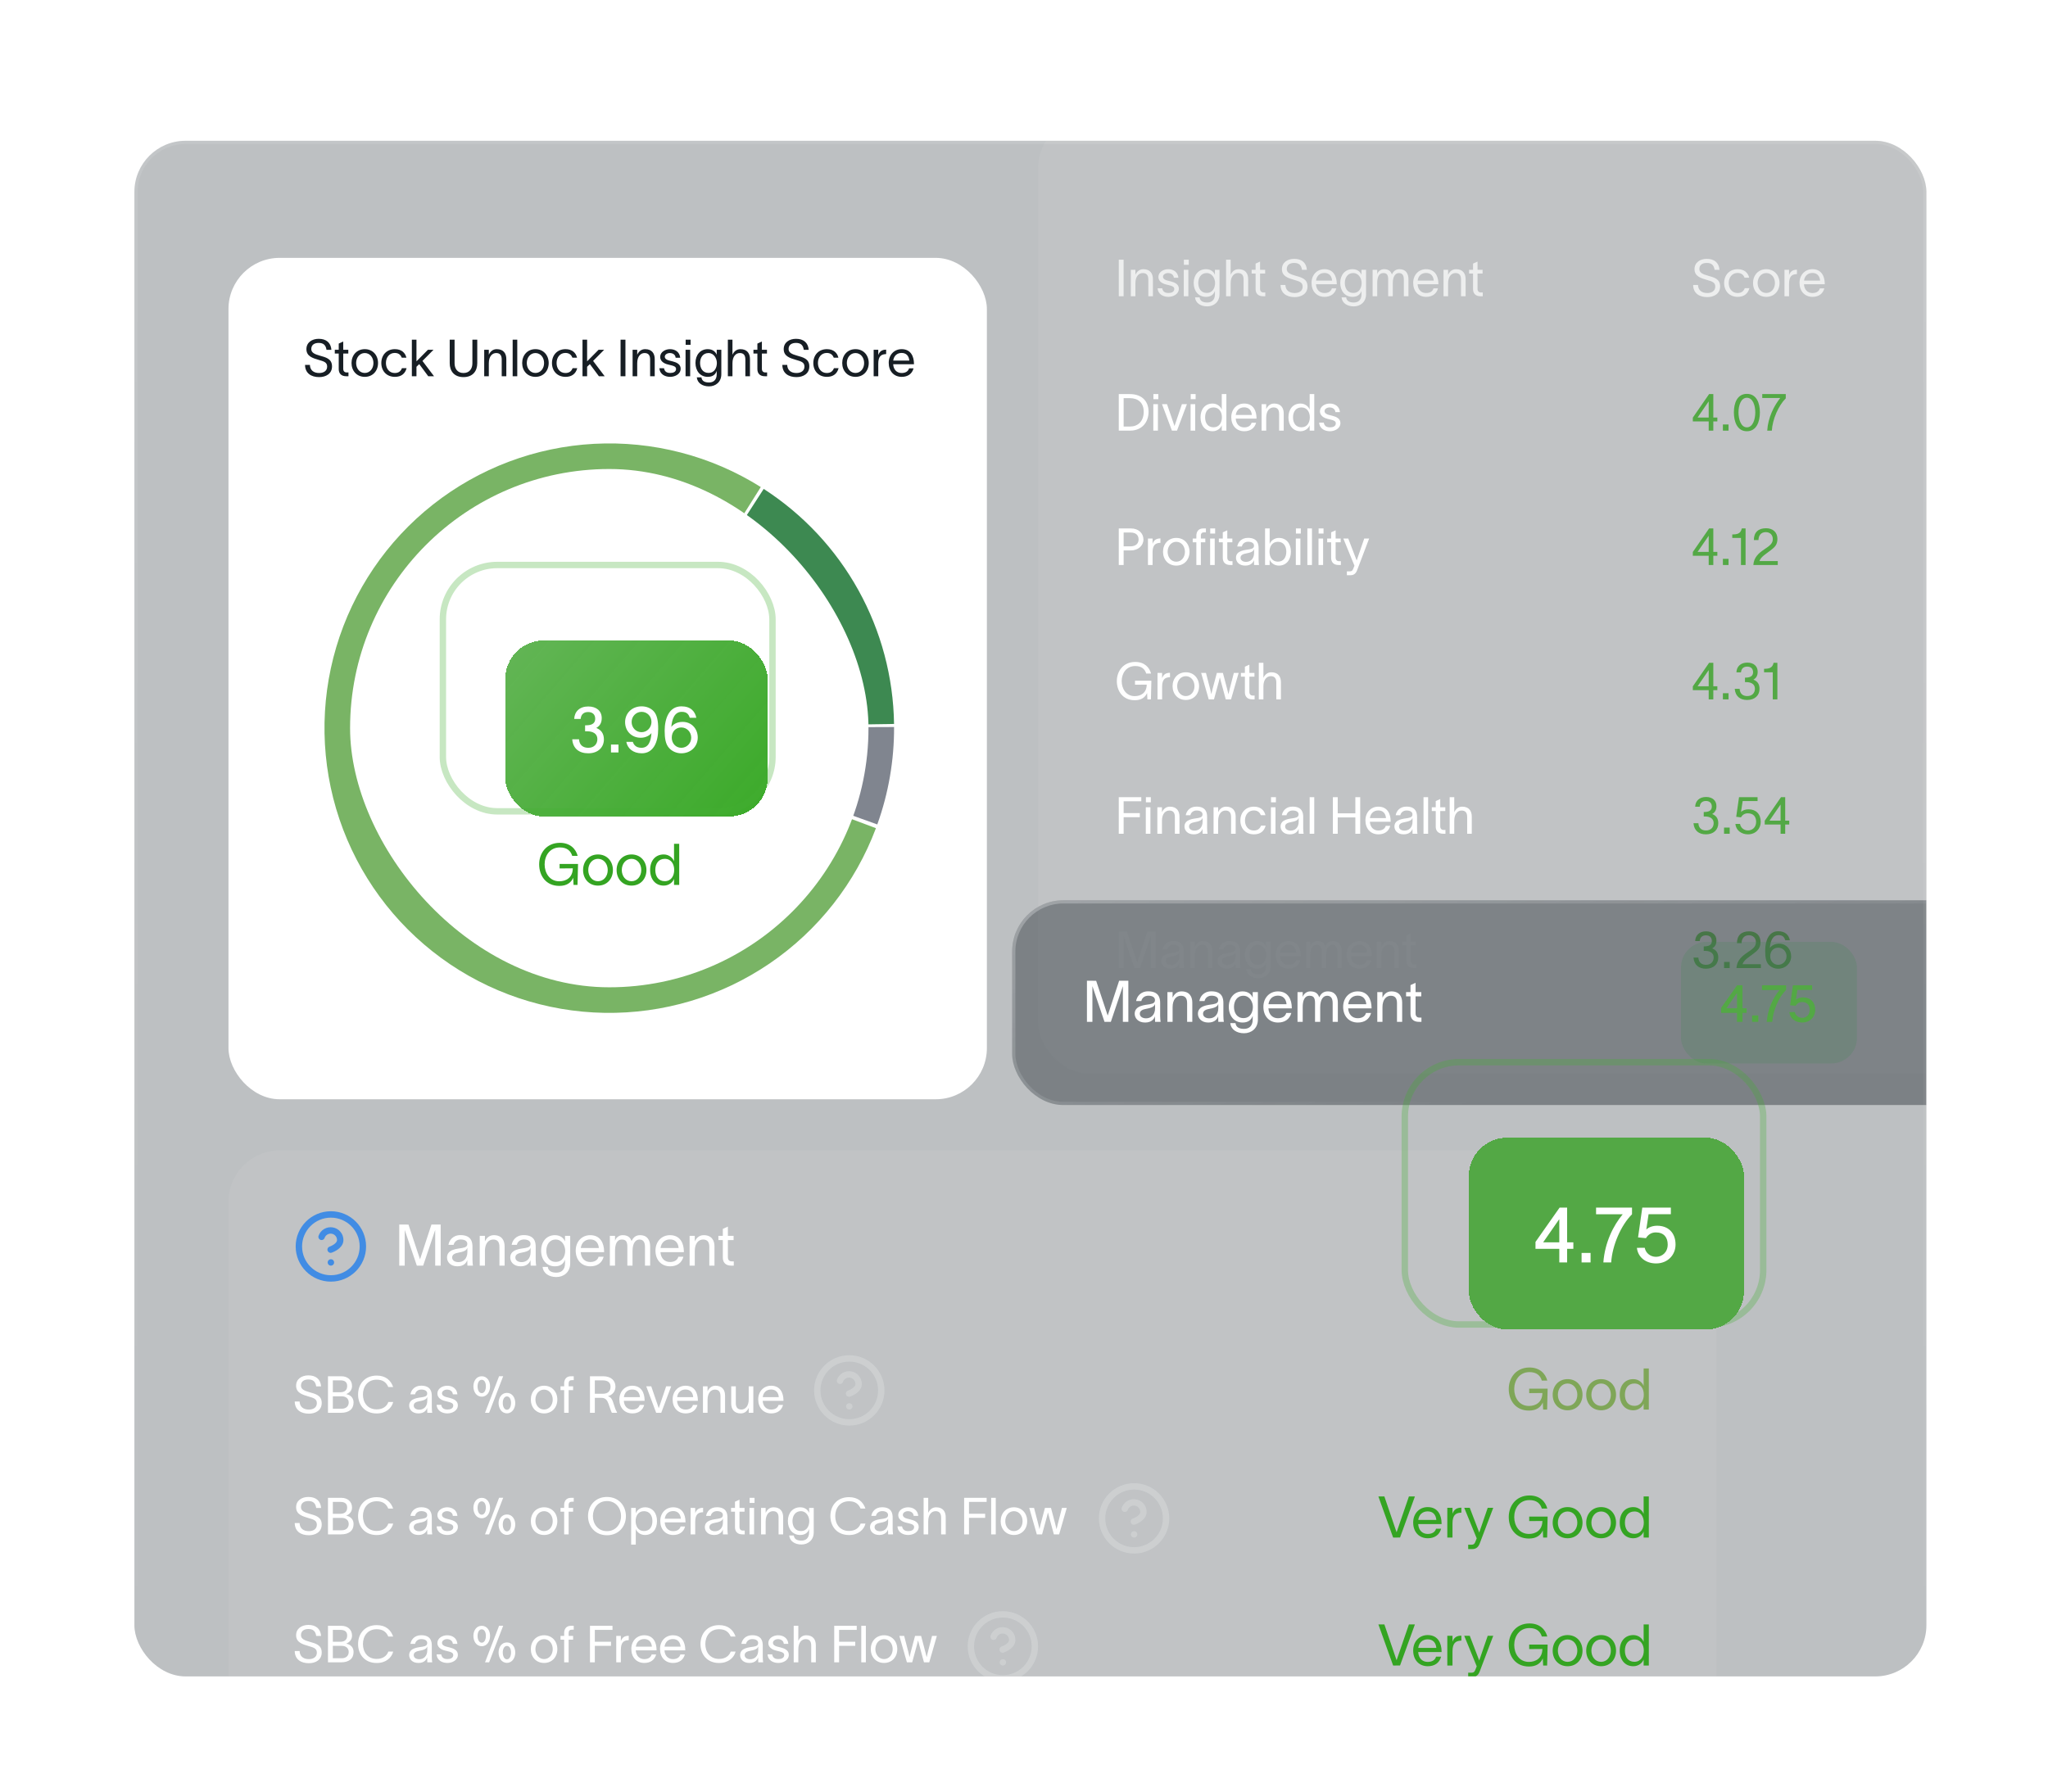 <svg width="640" height="560" viewBox="0 0 640 560" fill="none" xmlns="http://www.w3.org/2000/svg">
<g filter="url(#filter0_bdd_1_17786)">
<g clip-path="url(#clip0_1_17786)">
<rect x="39" y="38" width="560" height="480" rx="16" fill="#222C34" fill-opacity="0.3"/>
<g filter="url(#filter1_bd_1_17786)">
<rect x="316" y="18" width="432" height="299" rx="16" fill="white" fill-opacity="0.05"/>
<path d="M344.656 104.576C348.4 104.576 350.528 106.752 350.528 110.096C350.528 113.44 348.4 116 344.752 116H341.216V104.576H344.656ZM342.736 114.72H344.8C347.12 114.72 349.008 113.152 349.008 110.096C349.008 107.168 347.12 105.856 344.736 105.856H342.736V114.72ZM353.576 106.176H352.04V104.576H353.576V106.176ZM352.008 116V107.728H353.448V116H352.008ZM356.29 107.728C357.074 110 357.842 112.272 358.626 114.544H358.642L360.946 107.728H362.514C361.474 110.48 360.45 113.248 359.41 116H357.826C356.786 113.248 355.762 110.48 354.722 107.728H356.29ZM365.233 106.176H363.697V104.576H365.233V106.176ZM363.665 116V107.728H365.105V116H363.665ZM370.538 107.536C372.042 107.536 373.082 108.544 373.386 109.408H373.402V104.576H374.842V116H373.402V114.352H373.386C373.082 115.2 372.042 116.192 370.538 116.192C368.202 116.192 366.762 114.4 366.762 111.84C366.762 109.28 368.202 107.536 370.538 107.536ZM368.202 111.84C368.202 113.632 369.082 114.96 370.826 114.96C372.618 114.96 373.45 113.472 373.45 111.84C373.45 110.224 372.618 108.752 370.826 108.752C369.13 108.752 368.202 110.048 368.202 111.84ZM384.131 113.536C383.667 115.296 382.275 116.192 380.435 116.192C377.987 116.192 376.371 114.416 376.371 111.824C376.371 109.328 378.067 107.536 380.403 107.536C383.315 107.536 384.227 109.872 384.259 112V112.256H377.763C377.875 113.984 378.931 114.992 380.403 114.992C381.507 114.992 382.435 114.56 382.723 113.536H384.131ZM377.779 111.104H382.803C382.675 109.664 381.875 108.72 380.403 108.72C378.915 108.72 377.971 109.68 377.779 111.104ZM385.852 116V107.728H387.292V109.28C387.724 108.336 388.492 107.536 389.772 107.536C391.948 107.536 392.764 108.96 392.764 110.64V116H391.324V110.784C391.324 109.328 390.7 108.752 389.58 108.752C388.364 108.752 387.292 109.776 387.292 111.936V116H385.852ZM398.007 107.536C399.511 107.536 400.551 108.544 400.855 109.408H400.871V104.576H402.311V116H400.871V114.352H400.855C400.551 115.2 399.511 116.192 398.007 116.192C395.671 116.192 394.231 114.4 394.231 111.84C394.231 109.28 395.671 107.536 398.007 107.536ZM395.671 111.84C395.671 113.632 396.551 114.96 398.295 114.96C400.087 114.96 400.919 113.472 400.919 111.84C400.919 110.224 400.087 108.752 398.295 108.752C396.599 108.752 395.671 110.048 395.671 111.84ZM408.912 110.224C408.816 109.152 407.92 108.752 407.088 108.752C406.304 108.752 405.52 109.2 405.52 109.904C405.52 110.544 406.16 110.912 406.88 111.088L407.968 111.36C409.216 111.664 410.48 112.256 410.48 113.632C410.48 115.392 408.64 116.192 407.2 116.192C405.808 116.192 403.984 115.552 403.84 113.504H405.28C405.472 114.56 406.128 114.976 407.248 114.976C408.064 114.976 409.04 114.688 409.04 113.728C409.04 113.024 408.352 112.784 407.568 112.592L406.416 112.304C405.184 112 404.08 111.248 404.08 109.968C404.08 108.416 405.68 107.536 407.136 107.536C408.752 107.536 410.176 108.4 410.336 110.224H408.912Z" fill="white"/>
<path d="M520.608 113.12V111.936L525.696 104.576H527.008V111.904H528.272V113.12H527.008V116H525.568V113.12H520.608ZM522.096 111.904H525.568V106.928H525.52L522.096 111.904ZM530.007 114.08H531.767V116H530.007V114.08ZM537.502 114.976C539.374 114.976 540.126 112.432 540.126 110.288C540.126 108.16 539.374 105.728 537.502 105.728C535.63 105.728 534.878 108.16 534.878 110.288C534.878 112.432 535.63 114.976 537.502 114.976ZM533.438 110.288C533.438 107.376 534.494 104.512 537.502 104.512C540.51 104.512 541.566 107.376 541.566 110.288C541.566 113.2 540.51 116.192 537.502 116.192C534.494 116.192 533.438 113.216 533.438 110.288ZM549.65 105.92C547.362 108.176 545.506 112.464 545.298 116H543.858C544.13 111.856 545.986 108.224 547.938 105.792H542.306V104.576H549.65V105.92Z" fill="#53A845"/>
<path d="M520.608 155.12V153.936L525.696 146.576H527.008V153.904H528.272V155.12H527.008V158H525.568V155.12H520.608ZM522.096 153.904H525.568V148.928H525.52L522.096 153.904ZM530.007 156.08H531.767V158H530.007V156.08ZM537.093 158H535.653V149.536H532.933V148.448C534.485 148.448 535.573 148.208 535.909 146.576H537.093V158ZM539.68 150.208C539.68 147.776 541.088 146.512 543.488 146.512C545.616 146.512 547.04 147.76 547.04 149.824C547.04 151.824 546.08 152.512 544.784 153.52C543.44 154.576 541.872 155.408 541.424 156.784H547.152V158H539.52C539.68 155.504 541.344 154.192 542.896 153.152C544.688 151.952 545.6 151.264 545.6 149.888C545.6 148.72 544.832 147.728 543.408 147.728C541.824 147.728 541.136 148.88 541.12 150.208H539.68Z" fill="#53A845"/>
<path d="M520.608 197.12V195.936L525.696 188.576H527.008V195.904H528.272V197.12H527.008V200H525.568V197.12H520.608ZM522.096 195.904H525.568V190.928H525.52L522.096 195.904ZM530.007 198.08H531.767V200H530.007V198.08ZM534.235 191.552C534.299 189.744 535.547 188.512 537.643 188.512C539.643 188.512 540.875 189.664 540.875 191.344C540.875 192.576 540.459 193.296 539.547 193.84C540.731 194.32 541.451 195.136 541.451 196.72C541.451 198.768 539.979 200.192 537.595 200.192C535.307 200.192 533.963 198.976 533.723 196.88V196.72H535.243V196.832C535.371 198.256 536.251 198.976 537.627 198.976C539.195 198.976 540.011 197.936 540.011 196.672C540.011 195.12 538.667 194.608 537.259 194.608H536.907V193.216C537.147 193.216 537.355 193.2 537.563 193.184C538.715 193.088 539.435 192.592 539.435 191.52C539.435 190.4 538.747 189.76 537.595 189.76C536.395 189.76 535.819 190.448 535.691 191.328L535.659 191.552H534.235ZM547.03 200H545.59V191.536H542.87V190.448C544.422 190.448 545.51 190.208 545.846 188.576H547.03V200Z" fill="#53A845"/>
<path d="M521.344 233.552C521.408 231.744 522.656 230.512 524.752 230.512C526.752 230.512 527.984 231.664 527.984 233.344C527.984 234.576 527.568 235.296 526.656 235.84C527.84 236.32 528.56 237.136 528.56 238.72C528.56 240.768 527.088 242.192 524.704 242.192C522.416 242.192 521.072 240.976 520.832 238.88V238.72H522.352V238.832C522.48 240.256 523.36 240.976 524.736 240.976C526.304 240.976 527.12 239.936 527.12 238.672C527.12 237.12 525.776 236.608 524.368 236.608H524.016V235.216C524.256 235.216 524.464 235.2 524.672 235.184C525.824 235.088 526.544 234.592 526.544 233.52C526.544 232.4 525.856 231.76 524.704 231.76C523.504 231.76 522.928 232.448 522.8 233.328L522.768 233.552H521.344ZM530.366 240.08H532.126V242H530.366V240.08ZM540.838 231.792H536.182L535.67 235.184C536.214 234.656 537.094 234.368 538.022 234.368C540.31 234.368 541.83 235.808 541.83 238.288C541.83 240.416 540.262 242.192 537.83 242.192C535.846 242.192 534.07 240.96 533.926 238.944H535.366C535.526 240.064 536.534 240.976 537.83 240.976C539.142 240.976 540.39 240.048 540.39 238.288C540.39 236.704 539.59 235.616 537.766 235.616C536.742 235.616 536.022 236.208 535.654 236.88L534.166 236.704L535.046 230.576H540.838V231.792ZM543.077 239.12V237.936L548.165 230.576H549.477V237.904H550.741V239.12H549.477V242H548.037V239.12H543.077ZM544.565 237.904H548.037V232.928H547.989L544.565 237.904Z" fill="#53A845"/>
<path d="M521.344 275.552C521.408 273.744 522.656 272.512 524.752 272.512C526.752 272.512 527.984 273.664 527.984 275.344C527.984 276.576 527.568 277.296 526.656 277.84C527.84 278.32 528.56 279.136 528.56 280.72C528.56 282.768 527.088 284.192 524.704 284.192C522.416 284.192 521.072 282.976 520.832 280.88V280.72H522.352V280.832C522.48 282.256 523.36 282.976 524.736 282.976C526.304 282.976 527.12 281.936 527.12 280.672C527.12 279.12 525.776 278.608 524.368 278.608H524.016V277.216C524.256 277.216 524.464 277.2 524.672 277.184C525.824 277.088 526.544 276.592 526.544 275.52C526.544 274.4 525.856 273.76 524.704 273.76C523.504 273.76 522.928 274.448 522.8 275.328L522.768 275.552H521.344ZM530.366 282.08H532.126V284H530.366V282.08ZM534.398 276.208C534.398 273.776 535.806 272.512 538.206 272.512C540.334 272.512 541.758 273.76 541.758 275.824C541.758 277.824 540.798 278.512 539.502 279.52C538.158 280.576 536.59 281.408 536.142 282.784H541.87V284H534.238C534.398 281.504 536.062 280.192 537.614 279.152C539.406 277.952 540.318 277.264 540.318 275.888C540.318 274.72 539.55 273.728 538.126 273.728C536.542 273.728 535.854 274.88 535.838 276.208H534.398ZM543.22 278.528C543.22 275.568 544.276 272.48 547.284 272.48C549.588 272.48 550.596 273.728 550.948 275.312H549.508C549.236 274.56 548.916 273.696 547.396 273.696C545.444 273.696 544.836 275.776 544.676 277.712C545.252 276.896 546.26 276.368 547.604 276.368C549.796 276.368 551.332 278.112 551.332 280.304C551.332 282.544 549.54 284.192 547.284 284.192C546.084 284.192 544.996 283.696 544.276 282.896C543.428 281.968 543.22 280.528 543.22 278.528ZM544.788 280.304C544.788 281.76 545.828 282.976 547.284 282.976C548.74 282.976 549.892 281.76 549.892 280.304C549.892 278.848 548.788 277.616 547.284 277.616C545.828 277.616 544.788 278.688 544.788 280.304Z" fill="#53A845"/>
<path d="M344.8 152.176C346.464 152.176 347.408 151.36 347.408 150.016C347.408 148.672 346.56 147.856 344.896 147.856H342.736V152.176H344.8ZM341.216 158V146.576H345.056C347.328 146.576 348.928 148.032 348.928 150.016C348.928 152 347.232 153.456 344.96 153.456H342.736V158H341.216ZM351.777 149.728V151.392C352.193 150.176 352.993 149.696 354.241 149.696V151.072C354.177 151.072 353.921 151.088 353.713 151.12C352.753 151.264 351.777 151.696 351.777 154.096V158H350.337V149.728H351.777ZM359.187 158.192C356.675 158.192 355.043 156.304 355.043 153.872C355.043 151.44 356.675 149.536 359.187 149.536C361.699 149.536 363.331 151.44 363.331 153.872C363.331 156.304 361.699 158.192 359.187 158.192ZM356.483 153.872C356.483 155.568 357.571 156.976 359.187 156.976C360.803 156.976 361.891 155.568 361.891 153.872C361.891 152.16 360.803 150.752 359.187 150.752C357.571 150.752 356.483 152.16 356.483 153.872ZM365.46 148.8C365.46 147.648 366.084 146.576 367.556 146.576H368.452V147.792H367.924C367.3 147.792 366.868 148 366.868 148.864V149.728H368.26V150.912H366.868V158H365.46V150.912H364.324V149.728H365.46V148.8ZM369.764 158V149.728H371.204V158H369.764ZM369.796 148.176V146.576H371.332V148.176H369.796ZM375.127 155.68C375.127 156.416 375.543 156.816 376.183 156.816H376.759V158H376.039C374.439 158 373.719 157.056 373.719 155.776V150.912H372.487V149.728H373.719V147.792L375.127 147.152V149.728H376.711V150.912H375.127V155.68ZM378.242 152.224C378.418 151.024 379.426 149.52 381.586 149.52C384.626 149.52 384.914 151.488 384.914 152.768V156.32C384.914 156.944 384.978 157.6 385.042 158H383.506C383.474 157.6 383.474 157.264 383.474 156.8V156.48H383.458C383.266 157.12 382.578 158.192 380.738 158.192C378.754 158.192 377.842 156.928 377.842 155.744C377.842 153.408 380.786 153.328 382.034 153.104C383.122 152.912 383.474 152.608 383.474 151.92C383.474 151.232 382.818 150.736 381.634 150.736C380.626 150.736 379.874 151.328 379.682 152.224H378.242ZM379.266 155.744C379.266 156.528 379.986 157.024 380.994 157.024C382.258 157.024 383.506 156.208 383.506 154.16L383.49 153.008C383.33 153.552 382.978 154.032 381.186 154.352C379.986 154.56 379.266 154.912 379.266 155.744ZM391.234 149.536C393.57 149.536 395.01 151.28 395.01 153.84C395.01 156.4 393.57 158.192 391.234 158.192C389.73 158.192 388.69 157.2 388.386 156.352H388.37V158H386.93V146.576H388.37V151.408H388.386C388.69 150.544 389.73 149.536 391.234 149.536ZM388.322 153.84C388.322 155.472 389.154 156.96 390.946 156.96C392.69 156.96 393.57 155.632 393.57 153.84C393.57 152.048 392.642 150.752 390.946 150.752C389.154 150.752 388.322 152.224 388.322 153.84ZM398.108 148.176H396.572V146.576H398.108V148.176ZM396.54 158V149.728H397.98V158H396.54ZM400.149 146.576H401.589V158H400.149V146.576ZM405.201 148.176H403.665V146.576H405.201V148.176ZM403.633 158V149.728H405.073V158H403.633ZM408.987 155.68C408.987 156.416 409.403 156.816 410.043 156.816H410.619V158H409.899C408.299 158 407.579 157.056 407.579 155.776V150.912H406.347V149.728H407.579V147.792L408.987 147.152V149.728H410.571V150.912H408.987V155.68ZM412.93 149.728L415.554 156.576H415.57L417.922 149.728H419.458L415.714 159.6C415.346 160.592 414.738 161.2 413.618 161.2H412.498V159.984H413.41C414.21 159.984 414.338 159.536 414.578 158.944L414.866 158.224C413.714 155.392 412.546 152.56 411.394 149.728H412.93Z" fill="white"/>
<path d="M346.288 195.424V194.176H351.408L351.264 200H350.16L350.064 198.016C349.488 199.344 348.304 200.272 346.208 200.272C342.48 200.272 340.608 197.408 340.608 194.288C340.608 191.168 342.64 188.304 346.368 188.304C349.264 188.304 350.8 190.032 351.312 191.936H349.792C349.392 190.592 348.4 189.584 346.368 189.584C343.552 189.584 342.128 191.904 342.128 194.288C342.128 196.672 343.504 198.992 346.208 198.992C348.064 198.992 349.92 198.016 349.952 195.392L346.288 195.424ZM354.761 191.728V193.392C355.177 192.176 355.977 191.696 357.225 191.696V193.072C357.161 193.072 356.905 193.088 356.697 193.12C355.737 193.264 354.761 193.696 354.761 196.096V200H353.321V191.728H354.761ZM362.172 200.192C359.66 200.192 358.028 198.304 358.028 195.872C358.028 193.44 359.66 191.536 362.172 191.536C364.684 191.536 366.316 193.44 366.316 195.872C366.316 198.304 364.684 200.192 362.172 200.192ZM359.468 195.872C359.468 197.568 360.556 198.976 362.172 198.976C363.788 198.976 364.876 197.568 364.876 195.872C364.876 194.16 363.788 192.752 362.172 192.752C360.556 192.752 359.468 194.16 359.468 195.872ZM369.324 200L366.956 191.728H368.46L369.788 196.816C369.916 197.328 370.012 197.84 370.14 198.352H370.156C370.284 197.856 370.38 197.328 370.508 196.832L371.868 191.728H373.756L375.1 196.816L375.484 198.368H375.5L375.868 196.816L377.18 191.728H378.684L376.3 200H374.652L373.18 194.576L372.812 193.168H372.796C372.668 193.648 372.572 194.096 372.444 194.576L370.972 200H369.324ZM382.034 197.68C382.034 198.416 382.45 198.816 383.09 198.816H383.666V200H382.946C381.346 200 380.626 199.056 380.626 197.776V192.912H379.394V191.728H380.626V189.792L382.034 189.152V191.728H383.618V192.912H382.034V197.68ZM384.977 200V188.576H386.417V193.28C386.849 192.336 387.617 191.536 388.897 191.536C391.073 191.536 391.889 192.96 391.889 194.64V200H390.449V194.784C390.449 193.328 389.825 192.752 388.705 192.752C387.489 192.752 386.417 193.776 386.417 195.936V200H384.977Z" fill="white"/>
<path d="M341.216 242V230.576H348.256V231.856H342.736V235.552H347.792V236.832H342.736V242H341.216ZM351.233 232.176H349.697V230.576H351.233V232.176ZM349.665 242V233.728H351.105V242H349.665ZM353.274 242V233.728H354.714V235.28C355.146 234.336 355.914 233.536 357.194 233.536C359.37 233.536 360.186 234.96 360.186 236.64V242H358.746V236.784C358.746 235.328 358.122 234.752 357.002 234.752C355.786 234.752 354.714 235.776 354.714 237.936V242H353.274ZM362.149 236.224C362.325 235.024 363.333 233.52 365.493 233.52C368.533 233.52 368.821 235.488 368.821 236.768V240.32C368.821 240.944 368.885 241.6 368.949 242H367.413C367.381 241.6 367.381 241.264 367.381 240.8V240.48H367.365C367.173 241.12 366.485 242.192 364.645 242.192C362.661 242.192 361.749 240.928 361.749 239.744C361.749 237.408 364.693 237.328 365.941 237.104C367.029 236.912 367.381 236.608 367.381 235.92C367.381 235.232 366.725 234.736 365.541 234.736C364.533 234.736 363.781 235.328 363.589 236.224H362.149ZM363.173 239.744C363.173 240.528 363.893 241.024 364.901 241.024C366.165 241.024 367.413 240.208 367.413 238.16L367.397 237.008C367.237 237.552 366.885 238.032 365.093 238.352C363.893 238.56 363.173 238.912 363.173 239.744ZM370.837 242V233.728H372.277V235.28C372.709 234.336 373.477 233.536 374.757 233.536C376.933 233.536 377.749 234.96 377.749 236.64V242H376.309V236.784C376.309 235.328 375.685 234.752 374.565 234.752C373.349 234.752 372.277 235.776 372.277 237.936V242H370.837ZM387.119 239.472C386.655 241.2 385.455 242.192 383.455 242.192C380.879 242.192 379.215 240.368 379.215 237.872C379.215 235.376 380.879 233.536 383.455 233.536C385.567 233.536 386.703 234.704 387.055 236.208H385.615C385.311 235.456 384.751 234.72 383.407 234.72C381.727 234.72 380.655 236.096 380.655 237.872C380.655 239.632 381.727 240.992 383.407 240.992C384.607 240.992 385.295 240.448 385.663 239.472H387.119ZM390.326 232.176H388.79V230.576H390.326V232.176ZM388.758 242V233.728H390.198V242H388.758ZM392.18 236.224C392.356 235.024 393.364 233.52 395.524 233.52C398.564 233.52 398.852 235.488 398.852 236.768V240.32C398.852 240.944 398.916 241.6 398.98 242H397.444C397.412 241.6 397.412 241.264 397.412 240.8V240.48H397.396C397.204 241.12 396.516 242.192 394.676 242.192C392.692 242.192 391.78 240.928 391.78 239.744C391.78 237.408 394.724 237.328 395.972 237.104C397.06 236.912 397.412 236.608 397.412 235.92C397.412 235.232 396.756 234.736 395.572 234.736C394.564 234.736 393.812 235.328 393.62 236.224H392.18ZM393.204 239.744C393.204 240.528 393.924 241.024 394.932 241.024C396.196 241.024 397.444 240.208 397.444 238.16L397.428 237.008C397.268 237.552 396.916 238.032 395.124 238.352C393.924 238.56 393.204 238.912 393.204 239.744ZM400.868 230.576H402.308V242H400.868V230.576ZM415.146 230.576H416.666V242H415.146V236.912H409.642V242H408.122V230.576H409.642V235.632H415.146V230.576ZM426.053 239.536C425.589 241.296 424.197 242.192 422.357 242.192C419.909 242.192 418.293 240.416 418.293 237.824C418.293 235.328 419.989 233.536 422.325 233.536C425.237 233.536 426.149 235.872 426.181 238V238.256H419.685C419.797 239.984 420.853 240.992 422.325 240.992C423.429 240.992 424.357 240.56 424.645 239.536H426.053ZM419.701 237.104H424.725C424.597 235.664 423.797 234.72 422.325 234.72C420.837 234.72 419.893 235.68 419.701 237.104ZM427.758 236.224C427.934 235.024 428.942 233.52 431.102 233.52C434.142 233.52 434.43 235.488 434.43 236.768V240.32C434.43 240.944 434.494 241.6 434.558 242H433.022C432.99 241.6 432.99 241.264 432.99 240.8V240.48H432.974C432.782 241.12 432.094 242.192 430.254 242.192C428.27 242.192 427.358 240.928 427.358 239.744C427.358 237.408 430.302 237.328 431.55 237.104C432.638 236.912 432.99 236.608 432.99 235.92C432.99 235.232 432.334 234.736 431.15 234.736C430.142 234.736 429.39 235.328 429.198 236.224H427.758ZM428.782 239.744C428.782 240.528 429.502 241.024 430.51 241.024C431.774 241.024 433.022 240.208 433.022 238.16L433.006 237.008C432.846 237.552 432.494 238.032 430.702 238.352C429.502 238.56 428.782 238.912 428.782 239.744ZM436.446 230.576H437.886V242H436.446V230.576ZM441.674 239.68C441.674 240.416 442.09 240.816 442.73 240.816H443.306V242H442.586C440.986 242 440.266 241.056 440.266 239.776V234.912H439.034V233.728H440.266V231.792L441.674 231.152V233.728H443.258V234.912H441.674V239.68ZM444.618 242V230.576H446.058V235.28C446.49 234.336 447.258 233.536 448.538 233.536C450.714 233.536 451.53 234.96 451.53 236.64V242H450.09V236.784C450.09 235.328 449.466 234.752 448.346 234.752C447.13 234.752 446.058 235.776 446.058 237.936V242H444.618Z" fill="white"/>
<path opacity="0.1" d="M341.216 284V272.576L343.776 272.592L346.976 282.224H346.992L350.16 272.576H352.72V284H351.2V274.176H351.168L347.856 284H346.096L342.768 274.176H342.736V284H341.216ZM354.883 278.224C355.059 277.024 356.067 275.52 358.227 275.52C361.267 275.52 361.555 277.488 361.555 278.768V282.32C361.555 282.944 361.619 283.6 361.683 284H360.147C360.115 283.6 360.115 283.264 360.115 282.8V282.48H360.099C359.907 283.12 359.219 284.192 357.379 284.192C355.395 284.192 354.483 282.928 354.483 281.744C354.483 279.408 357.427 279.328 358.675 279.104C359.763 278.912 360.115 278.608 360.115 277.92C360.115 277.232 359.459 276.736 358.275 276.736C357.267 276.736 356.515 277.328 356.323 278.224H354.883ZM355.907 281.744C355.907 282.528 356.627 283.024 357.635 283.024C358.899 283.024 360.147 282.208 360.147 280.16L360.131 279.008C359.971 279.552 359.619 280.032 357.827 280.352C356.627 280.56 355.907 280.912 355.907 281.744ZM363.571 284V275.728H365.011V277.28C365.443 276.336 366.211 275.536 367.491 275.536C369.667 275.536 370.483 276.96 370.483 278.64V284H369.043V278.784C369.043 277.328 368.419 276.752 367.299 276.752C366.083 276.752 365.011 277.776 365.011 279.936V284H363.571ZM372.446 278.224C372.622 277.024 373.63 275.52 375.79 275.52C378.83 275.52 379.118 277.488 379.118 278.768V282.32C379.118 282.944 379.182 283.6 379.246 284H377.71C377.678 283.6 377.678 283.264 377.678 282.8V282.48H377.662C377.47 283.12 376.782 284.192 374.942 284.192C372.958 284.192 372.046 282.928 372.046 281.744C372.046 279.408 374.99 279.328 376.238 279.104C377.326 278.912 377.678 278.608 377.678 277.92C377.678 277.232 377.022 276.736 375.838 276.736C374.83 276.736 374.078 277.328 373.886 278.224H372.446ZM373.47 281.744C373.47 282.528 374.19 283.024 375.198 283.024C376.462 283.024 377.71 282.208 377.71 280.16L377.694 279.008C377.534 279.552 377.182 280.032 375.39 280.352C374.19 280.56 373.47 280.912 373.47 281.744ZM387.261 275.728H388.701V283.36C388.701 285.808 386.909 287.168 384.861 287.168C382.813 287.168 381.213 286.144 381.037 284.352H382.477C382.637 285.536 383.549 285.952 384.861 285.952C386.173 285.952 387.261 285.232 387.261 283.36V282.368H387.245C386.893 283.392 386.077 284.192 384.461 284.192C382.093 284.192 380.621 282.32 380.621 279.84C380.621 277.376 382.093 275.536 384.461 275.536C386.077 275.536 386.941 276.448 387.245 277.264H387.261V275.728ZM382.061 279.84C382.061 281.472 382.877 282.96 384.685 282.96C386.717 282.96 387.309 281.152 387.309 279.84C387.309 278.544 386.461 276.752 384.685 276.752C382.925 276.752 382.061 278.224 382.061 279.84ZM397.991 281.536C397.527 283.296 396.135 284.192 394.295 284.192C391.847 284.192 390.231 282.416 390.231 279.824C390.231 277.328 391.927 275.536 394.263 275.536C397.175 275.536 398.087 277.872 398.119 280V280.256H391.623C391.735 281.984 392.791 282.992 394.263 282.992C395.367 282.992 396.295 282.56 396.583 281.536H397.991ZM391.639 279.104H396.663C396.535 277.664 395.735 276.72 394.263 276.72C392.775 276.72 391.831 277.68 391.639 279.104ZM399.712 284V275.728H401.152V277.136C401.312 276.384 402.128 275.536 403.248 275.536C404.592 275.536 405.36 276.048 405.744 277.184C406.256 276.064 407.008 275.536 408.112 275.536C410.128 275.536 410.912 276.96 410.912 278.64V284H409.472V278.784C409.472 277.328 408.88 276.752 407.92 276.752C406.864 276.752 406.016 277.776 406.016 279.936V284H404.576V278.784C404.576 277.328 404.176 276.752 403.056 276.752C401.584 276.752 401.152 278.208 401.152 279.936V284H399.712ZM420.147 281.536C419.683 283.296 418.291 284.192 416.451 284.192C414.003 284.192 412.387 282.416 412.387 279.824C412.387 277.328 414.083 275.536 416.419 275.536C419.331 275.536 420.243 277.872 420.275 280V280.256H413.779C413.891 281.984 414.947 282.992 416.419 282.992C417.523 282.992 418.451 282.56 418.739 281.536H420.147ZM413.795 279.104H418.819C418.691 277.664 417.891 276.72 416.419 276.72C414.931 276.72 413.987 277.68 413.795 279.104ZM421.868 284V275.728H423.308V277.28C423.74 276.336 424.508 275.536 425.788 275.536C427.964 275.536 428.78 276.96 428.78 278.64V284H427.34V278.784C427.34 277.328 426.716 276.752 425.596 276.752C424.38 276.752 423.308 277.776 423.308 279.936V284H421.868ZM432.502 281.68C432.502 282.416 432.918 282.816 433.558 282.816H434.134V284H433.414C431.814 284 431.094 283.056 431.094 281.776V276.912H429.862V275.728H431.094V273.792L432.502 273.152V275.728H434.086V276.912H432.502V281.68Z" fill="white"/>
<path opacity="0.7" d="M341.216 62.576H342.736V74H341.216V62.576ZM344.977 74V65.728H346.417V67.28C346.849 66.336 347.617 65.536 348.897 65.536C351.073 65.536 351.889 66.96 351.889 68.64V74H350.449V68.784C350.449 67.328 349.825 66.752 348.705 66.752C347.489 66.752 346.417 67.776 346.417 69.936V74H344.977ZM358.428 68.224C358.332 67.152 357.436 66.752 356.604 66.752C355.82 66.752 355.036 67.2 355.036 67.904C355.036 68.544 355.676 68.912 356.396 69.088L357.484 69.36C358.732 69.664 359.996 70.256 359.996 71.632C359.996 73.392 358.156 74.192 356.716 74.192C355.324 74.192 353.5 73.552 353.356 71.504H354.796C354.988 72.56 355.644 72.976 356.764 72.976C357.58 72.976 358.556 72.688 358.556 71.728C358.556 71.024 357.868 70.784 357.084 70.592L355.932 70.304C354.7 70 353.596 69.248 353.596 67.968C353.596 66.416 355.196 65.536 356.652 65.536C358.268 65.536 359.692 66.4 359.852 68.224H358.428ZM363.092 64.176H361.556V62.576H363.092V64.176ZM361.524 74V65.728H362.964V74H361.524ZM371.261 65.728H372.701V73.36C372.701 75.808 370.909 77.168 368.861 77.168C366.813 77.168 365.213 76.144 365.037 74.352H366.477C366.637 75.536 367.549 75.952 368.861 75.952C370.173 75.952 371.261 75.232 371.261 73.36V72.368H371.245C370.893 73.392 370.077 74.192 368.461 74.192C366.093 74.192 364.621 72.32 364.621 69.84C364.621 67.376 366.093 65.536 368.461 65.536C370.077 65.536 370.941 66.448 371.245 67.264H371.261V65.728ZM366.061 69.84C366.061 71.472 366.877 72.96 368.685 72.96C370.717 72.96 371.309 71.152 371.309 69.84C371.309 68.544 370.461 66.752 368.685 66.752C366.925 66.752 366.061 68.224 366.061 69.84ZM374.743 74V62.576H376.183V67.28C376.615 66.336 377.383 65.536 378.663 65.536C380.839 65.536 381.655 66.96 381.655 68.64V74H380.215V68.784C380.215 67.328 379.591 66.752 378.471 66.752C377.255 66.752 376.183 67.776 376.183 69.936V74H374.743ZM385.377 71.68C385.377 72.416 385.793 72.816 386.433 72.816H387.009V74H386.289C384.689 74 383.969 73.056 383.969 71.776V66.912H382.737V65.728H383.969V63.792L385.377 63.152V65.728H386.961V66.912H385.377V71.68ZM393.287 70.464C393.351 72.176 394.519 72.992 396.183 72.992C397.527 72.992 398.679 72.368 398.679 70.976C398.679 69.568 397.495 69.328 396.055 68.896C394.167 68.336 392.247 67.776 392.199 65.616C392.151 63.408 393.975 62.304 396.039 62.304C398.327 62.304 399.831 63.456 400.007 65.744H398.471C398.263 64.304 397.543 63.584 396.039 63.584C394.775 63.584 393.719 64.112 393.719 65.504C393.719 66.672 394.839 67.12 396.343 67.552C398.247 68.096 400.199 68.512 400.199 70.928C400.199 73.264 398.231 74.272 396.183 74.272C393.687 74.272 391.799 73.072 391.767 70.464H393.287ZM409.21 71.536C408.746 73.296 407.354 74.192 405.514 74.192C403.066 74.192 401.45 72.416 401.45 69.824C401.45 67.328 403.146 65.536 405.482 65.536C408.394 65.536 409.306 67.872 409.338 70V70.256H402.842C402.954 71.984 404.01 72.992 405.482 72.992C406.586 72.992 407.514 72.56 407.802 71.536H409.21ZM402.858 69.104H407.882C407.754 67.664 406.954 66.72 405.482 66.72C403.994 66.72 403.049 67.68 402.858 69.104ZM417.058 65.728H418.498V73.36C418.498 75.808 416.706 77.168 414.658 77.168C412.61 77.168 411.01 76.144 410.834 74.352H412.274C412.434 75.536 413.346 75.952 414.658 75.952C415.97 75.952 417.058 75.232 417.058 73.36V72.368H417.042C416.69 73.392 415.874 74.192 414.258 74.192C411.89 74.192 410.418 72.32 410.418 69.84C410.418 67.376 411.89 65.536 414.258 65.536C415.874 65.536 416.738 66.448 417.042 67.264H417.058V65.728ZM411.858 69.84C411.858 71.472 412.674 72.96 414.482 72.96C416.514 72.96 417.106 71.152 417.106 69.84C417.106 68.544 416.258 66.752 414.482 66.752C412.722 66.752 411.858 68.224 411.858 69.84ZM420.54 74V65.728H421.98V67.136C422.14 66.384 422.956 65.536 424.076 65.536C425.42 65.536 426.188 66.048 426.572 67.184C427.084 66.064 427.836 65.536 428.94 65.536C430.956 65.536 431.74 66.96 431.74 68.64V74H430.3V68.784C430.3 67.328 429.708 66.752 428.748 66.752C427.692 66.752 426.844 67.776 426.844 69.936V74H425.404V68.784C425.404 67.328 425.004 66.752 423.884 66.752C422.412 66.752 421.98 68.208 421.98 69.936V74H420.54ZM440.975 71.536C440.511 73.296 439.119 74.192 437.279 74.192C434.831 74.192 433.215 72.416 433.215 69.824C433.215 67.328 434.911 65.536 437.247 65.536C440.159 65.536 441.071 67.872 441.103 70V70.256H434.607C434.719 71.984 435.775 72.992 437.247 72.992C438.351 72.992 439.279 72.56 439.567 71.536H440.975ZM434.623 69.104H439.647C439.519 67.664 438.719 66.72 437.247 66.72C435.759 66.72 434.815 67.68 434.623 69.104ZM442.696 74V65.728H444.136V67.28C444.568 66.336 445.336 65.536 446.616 65.536C448.792 65.536 449.608 66.96 449.608 68.64V74H448.168V68.784C448.168 67.328 447.544 66.752 446.424 66.752C445.208 66.752 444.136 67.776 444.136 69.936V74H442.696ZM453.331 71.68C453.331 72.416 453.747 72.816 454.387 72.816H454.963V74H454.243C452.643 74 451.923 73.056 451.923 71.776V66.912H450.691V65.728H451.923V63.792L453.331 63.152V65.728H454.915V66.912H453.331V71.68Z" fill="white"/>
<path opacity="0.7" d="M522.224 70.464C522.288 72.176 523.456 72.992 525.12 72.992C526.464 72.992 527.616 72.368 527.616 70.976C527.616 69.568 526.432 69.328 524.992 68.896C523.104 68.336 521.184 67.776 521.136 65.616C521.088 63.408 522.912 62.304 524.976 62.304C527.264 62.304 528.768 63.456 528.944 65.744H527.408C527.2 64.304 526.48 63.584 524.976 63.584C523.712 63.584 522.656 64.112 522.656 65.504C522.656 66.672 523.776 67.12 525.28 67.552C527.184 68.096 529.136 68.512 529.136 70.928C529.136 73.264 527.168 74.272 525.12 74.272C522.624 74.272 520.736 73.072 520.704 70.464H522.224ZM538.291 71.472C537.827 73.2 536.627 74.192 534.627 74.192C532.051 74.192 530.387 72.368 530.387 69.872C530.387 67.376 532.051 65.536 534.627 65.536C536.739 65.536 537.875 66.704 538.227 68.208H536.787C536.483 67.456 535.923 66.72 534.579 66.72C532.899 66.72 531.827 68.096 531.827 69.872C531.827 71.632 532.899 72.992 534.579 72.992C535.779 72.992 536.467 72.448 536.835 71.472H538.291ZM543.562 74.192C541.05 74.192 539.418 72.304 539.418 69.872C539.418 67.44 541.05 65.536 543.562 65.536C546.074 65.536 547.706 67.44 547.706 69.872C547.706 72.304 546.074 74.192 543.562 74.192ZM540.858 69.872C540.858 71.568 541.946 72.976 543.562 72.976C545.178 72.976 546.266 71.568 546.266 69.872C546.266 68.16 545.178 66.752 543.562 66.752C541.946 66.752 540.858 68.16 540.858 69.872ZM550.683 65.728V67.392C551.099 66.176 551.899 65.696 553.147 65.696V67.072C553.083 67.072 552.827 67.088 552.619 67.12C551.659 67.264 550.683 67.696 550.683 70.096V74H549.243V65.728H550.683ZM561.71 71.536C561.246 73.296 559.854 74.192 558.014 74.192C555.566 74.192 553.95 72.416 553.95 69.824C553.95 67.328 555.646 65.536 557.982 65.536C560.894 65.536 561.806 67.872 561.838 70V70.256H555.342C555.454 71.984 556.51 72.992 557.982 72.992C559.086 72.992 560.014 72.56 560.302 71.536H561.71ZM555.358 69.104H560.382C560.254 67.664 559.454 66.72 557.982 66.72C556.494 66.72 555.549 67.68 555.358 69.104Z" fill="white"/>
</g>
<g filter="url(#filter2_d_1_17786)">
<rect x="63" y="62" width="237" height="263" rx="16" fill="white"/>
<path d="M229.345 133.638C213.791 123.866 195.595 119.147 177.252 120.127C158.91 121.107 141.32 127.738 126.895 139.111C112.471 150.484 101.919 166.041 96.687 183.649C91.455 201.257 91.799 220.052 97.672 237.457C103.545 254.861 114.66 270.022 129.491 280.859C144.321 291.697 162.142 297.68 180.508 297.988C198.875 298.295 216.886 292.913 232.072 282.579C247.258 272.244 258.874 257.464 265.327 240.267L182 209L229.345 133.638Z" fill="#79B465"/>
<path d="M265.756 239.098C269.266 229.33 271.041 219.024 270.999 208.645L182 209L265.756 239.098Z" fill="#80858F"/>
<path d="M270.99 207.687C270.774 193.035 266.943 178.662 259.837 165.845C252.732 153.029 242.571 142.165 230.258 134.219L182 209L270.99 207.687Z" fill="#3D8951"/>
<rect x="101" y="128" width="162" height="162" rx="81" fill="white"/>
<g filter="url(#filter3_d_1_17786)">
<rect x="140.5" y="169" width="82" height="55" rx="12" fill="url(#paint0_linear_1_17786)" shape-rendering="crispEdges"/>
<path d="M162.04 193.52C162.14 191.2 163.74 189.62 166.44 189.62C169.02 189.62 170.64 191.06 170.64 193.24C170.64 194.8 170.04 195.68 168.94 196.34C170.44 196.94 171.3 198.02 171.32 199.92C171.32 202.36 169.52 204.26 166.44 204.26C163.52 204.26 161.74 202.74 161.44 200.1V199.88H163.56V200.04C163.72 201.7 164.82 202.54 166.44 202.54C168.26 202.54 169.28 201.36 169.28 199.82C169.28 198.06 167.8 197.38 166.06 197.38H165.44V195.52C165.78 195.52 166.04 195.5 166.34 195.48C167.72 195.38 168.6 194.78 168.6 193.46C168.6 192.12 167.76 191.36 166.38 191.36C164.98 191.36 164.26 192.16 164.1 193.22L164.06 193.52H162.04ZM173.535 201.52H175.875V204H173.535V201.52ZM177.943 194.52C177.943 191.68 180.143 189.58 183.103 189.58C184.623 189.58 185.983 190.14 186.903 191.14C187.963 192.32 188.283 194.2 188.283 196.66C188.283 200.74 186.803 204.26 183.163 204.26C180.383 204.26 178.683 202.68 178.323 200.68H180.363C180.623 201.56 181.323 202.54 183.063 202.54C185.183 202.54 186.003 200.66 186.183 197.94C185.623 198.64 184.443 199.4 182.823 199.4C180.002 199.4 177.943 197.32 177.943 194.52ZM179.983 194.46C179.983 196.22 181.303 197.66 183.083 197.66C184.923 197.66 186.183 196.1 186.183 194.46C186.183 192.64 184.823 191.3 183.083 191.3C181.363 191.3 179.983 192.72 179.983 194.46ZM190.306 197.18C190.306 193.42 191.686 189.58 195.526 189.58C198.466 189.58 199.786 191.16 200.206 193.16H198.166C197.846 192.3 197.446 191.3 195.646 191.3C193.306 191.3 192.586 193.72 192.386 196.02C193.046 195.12 194.246 194.44 195.926 194.44C198.706 194.44 200.646 196.58 200.646 199.32C200.646 202.16 198.446 204.26 195.506 204.26C193.946 204.26 192.566 203.6 191.646 202.56C190.606 201.38 190.306 199.6 190.306 197.18ZM192.526 199.38C192.526 201.12 193.766 202.54 195.506 202.54C197.246 202.54 198.606 201.12 198.606 199.38C198.606 197.62 197.286 196.18 195.506 196.18C193.746 196.18 192.526 197.5 192.526 199.38Z" fill="white"/>
</g>
<path d="M166.476 252.852V251.448H172.236L172.074 258H170.832L170.724 255.768C170.076 257.262 168.744 258.306 166.386 258.306C162.192 258.306 160.086 255.084 160.086 251.574C160.086 248.064 162.372 244.842 166.566 244.842C169.824 244.842 171.552 246.786 172.128 248.928H170.418C169.968 247.416 168.852 246.282 166.566 246.282C163.398 246.282 161.796 248.892 161.796 251.574C161.796 254.256 163.344 256.866 166.386 256.866C168.474 256.866 170.562 255.768 170.598 252.816L166.476 252.852ZM178.474 258.216C175.648 258.216 173.812 256.092 173.812 253.356C173.812 250.62 175.648 248.478 178.474 248.478C181.3 248.478 183.136 250.62 183.136 253.356C183.136 256.092 181.3 258.216 178.474 258.216ZM175.432 253.356C175.432 255.264 176.656 256.848 178.474 256.848C180.292 256.848 181.516 255.264 181.516 253.356C181.516 251.43 180.292 249.846 178.474 249.846C176.656 249.846 175.432 251.43 175.432 253.356ZM188.951 258.216C186.125 258.216 184.289 256.092 184.289 253.356C184.289 250.62 186.125 248.478 188.951 248.478C191.777 248.478 193.613 250.62 193.613 253.356C193.613 256.092 191.777 258.216 188.951 258.216ZM185.909 253.356C185.909 255.264 187.133 256.848 188.951 256.848C190.769 256.848 191.993 255.264 191.993 253.356C191.993 251.43 190.769 249.846 188.951 249.846C187.133 249.846 185.909 251.43 185.909 253.356ZM199.013 248.478C200.705 248.478 201.875 249.612 202.217 250.584H202.235V245.148H203.855V258H202.235V256.146H202.217C201.875 257.1 200.705 258.216 199.013 258.216C196.385 258.216 194.765 256.2 194.765 253.32C194.765 250.44 196.385 248.478 199.013 248.478ZM196.385 253.32C196.385 255.336 197.375 256.83 199.337 256.83C201.353 256.83 202.289 255.156 202.289 253.32C202.289 251.502 201.353 249.846 199.337 249.846C197.429 249.846 196.385 251.304 196.385 253.32Z" fill="#34A422"/>
<rect opacity="0.3" x="130" y="158" width="103" height="77" rx="17" stroke="#44AD34" stroke-width="2"/>
<path d="M88.443 95.464C88.507 97.176 89.675 97.992 91.339 97.992C92.683 97.992 93.835 97.368 93.835 95.976C93.835 94.568 92.651 94.328 91.211 93.896C89.323 93.336 87.403 92.776 87.355 90.616C87.307 88.408 89.131 87.304 91.195 87.304C93.483 87.304 94.987 88.456 95.163 90.744H93.627C93.419 89.304 92.699 88.584 91.195 88.584C89.931 88.584 88.875 89.112 88.875 90.504C88.875 91.672 89.995 92.12 91.499 92.552C93.403 93.096 95.355 93.512 95.355 95.928C95.355 98.264 93.387 99.272 91.339 99.272C88.843 99.272 86.955 98.072 86.923 95.464H88.443ZM98.862 96.68C98.862 97.416 99.278 97.816 99.918 97.816H100.494V99H99.774C98.174 99 97.454 98.056 97.454 96.776V91.912H96.222V90.728H97.454V88.792L98.862 88.152V90.728H100.446V91.912H98.862V96.68ZM105.594 99.192C103.082 99.192 101.45 97.304 101.45 94.872C101.45 92.44 103.082 90.536 105.594 90.536C108.106 90.536 109.738 92.44 109.738 94.872C109.738 97.304 108.106 99.192 105.594 99.192ZM102.89 94.872C102.89 96.568 103.978 97.976 105.594 97.976C107.21 97.976 108.298 96.568 108.298 94.872C108.298 93.16 107.21 91.752 105.594 91.752C103.978 91.752 102.89 93.16 102.89 94.872ZM118.666 96.472C118.202 98.2 117.002 99.192 115.002 99.192C112.426 99.192 110.762 97.368 110.762 94.872C110.762 92.376 112.426 90.536 115.002 90.536C117.114 90.536 118.25 91.704 118.602 93.208H117.162C116.858 92.456 116.298 91.72 114.954 91.72C113.274 91.72 112.202 93.096 112.202 94.872C112.202 96.632 113.274 97.992 114.954 97.992C116.154 97.992 116.842 97.448 117.21 96.472H118.666ZM121.745 99H120.305V87.576H121.745V94.344L125.329 90.728H127.073L123.617 94.216L127.233 99H125.425L122.609 95.208L121.745 96.04V99ZM140.744 94.936C140.744 97.336 139.384 99.272 136.44 99.272C133.496 99.272 132.136 97.336 132.136 94.936V87.576H133.656V94.936C133.656 96.584 134.52 97.992 136.44 97.992C138.36 97.992 139.224 96.584 139.224 94.936V87.576H140.744V94.936ZM142.915 99V90.728H144.355V92.28C144.787 91.336 145.555 90.536 146.835 90.536C149.011 90.536 149.827 91.96 149.827 93.64V99H148.387V93.784C148.387 92.328 147.763 91.752 146.643 91.752C145.427 91.752 144.355 92.776 144.355 94.936V99H142.915ZM151.805 87.576H153.245V99H151.805V87.576ZM158.922 99.192C156.41 99.192 154.778 97.304 154.778 94.872C154.778 92.44 156.41 90.536 158.922 90.536C161.434 90.536 163.066 92.44 163.066 94.872C163.066 97.304 161.434 99.192 158.922 99.192ZM156.218 94.872C156.218 96.568 157.306 97.976 158.922 97.976C160.538 97.976 161.626 96.568 161.626 94.872C161.626 93.16 160.538 91.752 158.922 91.752C157.306 91.752 156.218 93.16 156.218 94.872ZM171.994 96.472C171.53 98.2 170.33 99.192 168.33 99.192C165.754 99.192 164.09 97.368 164.09 94.872C164.09 92.376 165.754 90.536 168.33 90.536C170.442 90.536 171.578 91.704 171.93 93.208H170.49C170.186 92.456 169.626 91.72 168.282 91.72C166.602 91.72 165.53 93.096 165.53 94.872C165.53 96.632 166.602 97.992 168.282 97.992C169.482 97.992 170.17 97.448 170.538 96.472H171.994ZM175.073 99H173.633V87.576H175.073V94.344L178.657 90.728H180.401L176.945 94.216L180.561 99H178.753L175.937 95.208L175.073 96.04V99ZM185.529 87.576H187.049V99H185.529V87.576ZM189.29 99V90.728H190.73V92.28C191.162 91.336 191.93 90.536 193.21 90.536C195.386 90.536 196.202 91.96 196.202 93.64V99H194.762V93.784C194.762 92.328 194.138 91.752 193.018 91.752C191.802 91.752 190.73 92.776 190.73 94.936V99H189.29ZM202.74 93.224C202.644 92.152 201.748 91.752 200.916 91.752C200.132 91.752 199.348 92.2 199.348 92.904C199.348 93.544 199.988 93.912 200.708 94.088L201.796 94.36C203.044 94.664 204.308 95.256 204.308 96.632C204.308 98.392 202.468 99.192 201.028 99.192C199.636 99.192 197.812 98.552 197.668 96.504H199.108C199.3 97.56 199.956 97.976 201.076 97.976C201.892 97.976 202.868 97.688 202.868 96.728C202.868 96.024 202.18 95.784 201.396 95.592L200.244 95.304C199.012 95 197.908 94.248 197.908 92.968C197.908 91.416 199.508 90.536 200.964 90.536C202.58 90.536 204.004 91.4 204.164 93.224H202.74ZM207.405 89.176H205.868V87.576H207.405V89.176ZM205.837 99V90.728H207.277V99H205.837ZM215.574 90.728H217.014V98.36C217.014 100.808 215.222 102.168 213.174 102.168C211.126 102.168 209.526 101.144 209.35 99.352H210.79C210.95 100.536 211.862 100.952 213.174 100.952C214.486 100.952 215.574 100.232 215.574 98.36V97.368H215.558C215.206 98.392 214.39 99.192 212.774 99.192C210.406 99.192 208.934 97.32 208.934 94.84C208.934 92.376 210.406 90.536 212.774 90.536C214.39 90.536 215.254 91.448 215.558 92.264H215.574V90.728ZM210.374 94.84C210.374 96.472 211.19 97.96 212.998 97.96C215.03 97.96 215.622 96.152 215.622 94.84C215.622 93.544 214.774 91.752 212.998 91.752C211.238 91.752 210.374 93.224 210.374 94.84ZM219.055 99V87.576H220.495V92.28C220.927 91.336 221.695 90.536 222.975 90.536C225.151 90.536 225.967 91.96 225.967 93.64V99H224.527V93.784C224.527 92.328 223.903 91.752 222.783 91.752C221.567 91.752 220.495 92.776 220.495 94.936V99H219.055ZM229.69 96.68C229.69 97.416 230.106 97.816 230.746 97.816H231.322V99H230.602C229.002 99 228.282 98.056 228.282 96.776V91.912H227.05V90.728H228.282V88.792L229.69 88.152V90.728H231.274V91.912H229.69V96.68ZM237.599 95.464C237.663 97.176 238.831 97.992 240.495 97.992C241.839 97.992 242.991 97.368 242.991 95.976C242.991 94.568 241.807 94.328 240.367 93.896C238.479 93.336 236.559 92.776 236.511 90.616C236.463 88.408 238.287 87.304 240.351 87.304C242.639 87.304 244.143 88.456 244.319 90.744H242.783C242.575 89.304 241.855 88.584 240.351 88.584C239.087 88.584 238.031 89.112 238.031 90.504C238.031 91.672 239.151 92.12 240.655 92.552C242.559 93.096 244.511 93.512 244.511 95.928C244.511 98.264 242.543 99.272 240.495 99.272C237.999 99.272 236.111 98.072 236.079 95.464H237.599ZM253.666 96.472C253.202 98.2 252.002 99.192 250.002 99.192C247.426 99.192 245.762 97.368 245.762 94.872C245.762 92.376 247.426 90.536 250.002 90.536C252.114 90.536 253.25 91.704 253.602 93.208H252.162C251.858 92.456 251.298 91.72 249.954 91.72C248.274 91.72 247.202 93.096 247.202 94.872C247.202 96.632 248.274 97.992 249.954 97.992C251.154 97.992 251.842 97.448 252.21 96.472H253.666ZM258.937 99.192C256.425 99.192 254.793 97.304 254.793 94.872C254.793 92.44 256.425 90.536 258.937 90.536C261.449 90.536 263.081 92.44 263.081 94.872C263.081 97.304 261.449 99.192 258.937 99.192ZM256.233 94.872C256.233 96.568 257.321 97.976 258.937 97.976C260.553 97.976 261.641 96.568 261.641 94.872C261.641 93.16 260.553 91.752 258.937 91.752C257.321 91.752 256.233 93.16 256.233 94.872ZM266.058 90.728V92.392C266.474 91.176 267.274 90.696 268.522 90.696V92.072C268.458 92.072 268.202 92.088 267.994 92.12C267.034 92.264 266.058 92.696 266.058 95.096V99H264.618V90.728H266.058ZM277.085 96.536C276.621 98.296 275.229 99.192 273.389 99.192C270.941 99.192 269.325 97.416 269.325 94.824C269.325 92.328 271.021 90.536 273.357 90.536C276.269 90.536 277.181 92.872 277.213 95V95.256H270.717C270.829 96.984 271.885 97.992 273.357 97.992C274.461 97.992 275.389 97.56 275.677 96.536H277.085ZM270.733 94.104H275.757C275.629 92.664 274.829 91.72 273.357 91.72C271.869 91.72 270.924 92.68 270.733 94.104Z" fill="#171E24"/>
</g>
<g filter="url(#filter4_bdd_1_17786)">
<rect x="307" y="261" width="504" height="64" rx="16" fill="#3C444B" fill-opacity="0.5"/>
<rect x="307.5" y="261.5" width="503" height="63" rx="15.5" stroke="url(#paint1_linear_1_17786)" stroke-opacity="0.3"/>
<path d="M330.368 299V286.148L333.248 286.166L336.848 297.002H336.866L340.43 286.148H343.31V299H341.6V287.948H341.564L337.838 299H335.858L332.114 287.948H332.078V299H330.368ZM345.743 292.502C345.941 291.152 347.075 289.46 349.505 289.46C352.925 289.46 353.249 291.674 353.249 293.114V297.11C353.249 297.812 353.321 298.55 353.393 299H351.665C351.629 298.55 351.629 298.172 351.629 297.65V297.29H351.611C351.395 298.01 350.621 299.216 348.551 299.216C346.319 299.216 345.293 297.794 345.293 296.462C345.293 293.834 348.605 293.744 350.009 293.492C351.233 293.276 351.629 292.934 351.629 292.16C351.629 291.386 350.891 290.828 349.559 290.828C348.425 290.828 347.579 291.494 347.363 292.502H345.743ZM346.895 296.462C346.895 297.344 347.705 297.902 348.839 297.902C350.261 297.902 351.665 296.984 351.665 294.68L351.647 293.384C351.467 293.996 351.071 294.536 349.055 294.896C347.705 295.13 346.895 295.526 346.895 296.462ZM355.517 299V289.694H357.137V291.44C357.623 290.378 358.487 289.478 359.927 289.478C362.375 289.478 363.293 291.08 363.293 292.97V299H361.673V293.132C361.673 291.494 360.971 290.846 359.711 290.846C358.343 290.846 357.137 291.998 357.137 294.428V299H355.517ZM365.501 292.502C365.699 291.152 366.833 289.46 369.263 289.46C372.683 289.46 373.007 291.674 373.007 293.114V297.11C373.007 297.812 373.079 298.55 373.151 299H371.423C371.387 298.55 371.387 298.172 371.387 297.65V297.29H371.369C371.153 298.01 370.379 299.216 368.309 299.216C366.077 299.216 365.051 297.794 365.051 296.462C365.051 293.834 368.363 293.744 369.767 293.492C370.991 293.276 371.387 292.934 371.387 292.16C371.387 291.386 370.649 290.828 369.317 290.828C368.183 290.828 367.337 291.494 367.121 292.502H365.501ZM366.653 296.462C366.653 297.344 367.463 297.902 368.597 297.902C370.019 297.902 371.423 296.984 371.423 294.68L371.405 293.384C371.225 293.996 370.829 294.536 368.813 294.896C367.463 295.13 366.653 295.526 366.653 296.462ZM382.169 289.694H383.789V298.28C383.789 301.034 381.773 302.564 379.469 302.564C377.165 302.564 375.365 301.412 375.167 299.396H376.787C376.967 300.728 377.993 301.196 379.469 301.196C380.945 301.196 382.169 300.386 382.169 298.28V297.164H382.151C381.755 298.316 380.837 299.216 379.019 299.216C376.355 299.216 374.699 297.11 374.699 294.32C374.699 291.548 376.355 289.478 379.019 289.478C380.837 289.478 381.809 290.504 382.151 291.422H382.169V289.694ZM376.319 294.32C376.319 296.156 377.237 297.83 379.271 297.83C381.557 297.83 382.223 295.796 382.223 294.32C382.223 292.862 381.269 290.846 379.271 290.846C377.291 290.846 376.319 292.502 376.319 294.32ZM394.24 296.228C393.718 298.208 392.152 299.216 390.082 299.216C387.328 299.216 385.51 297.218 385.51 294.302C385.51 291.494 387.418 289.478 390.046 289.478C393.322 289.478 394.348 292.106 394.384 294.5V294.788H387.076C387.202 296.732 388.39 297.866 390.046 297.866C391.288 297.866 392.332 297.38 392.656 296.228H394.24ZM387.094 293.492H392.746C392.602 291.872 391.702 290.81 390.046 290.81C388.372 290.81 387.31 291.89 387.094 293.492ZM396.175 299V289.694H397.795V291.278C397.975 290.432 398.893 289.478 400.153 289.478C401.665 289.478 402.529 290.054 402.961 291.332C403.537 290.072 404.383 289.478 405.625 289.478C407.893 289.478 408.775 291.08 408.775 292.97V299H407.155V293.132C407.155 291.494 406.489 290.846 405.409 290.846C404.221 290.846 403.267 291.998 403.267 294.428V299H401.647V293.132C401.647 291.494 401.197 290.846 399.937 290.846C398.281 290.846 397.795 292.484 397.795 294.428V299H396.175ZM419.165 296.228C418.643 298.208 417.077 299.216 415.007 299.216C412.253 299.216 410.435 297.218 410.435 294.302C410.435 291.494 412.343 289.478 414.971 289.478C418.247 289.478 419.273 292.106 419.309 294.5V294.788H412.001C412.127 296.732 413.315 297.866 414.971 297.866C416.213 297.866 417.257 297.38 417.581 296.228H419.165ZM412.019 293.492H417.671C417.527 291.872 416.627 290.81 414.971 290.81C413.297 290.81 412.235 291.89 412.019 293.492ZM421.101 299V289.694H422.721V291.44C423.207 290.378 424.071 289.478 425.511 289.478C427.959 289.478 428.877 291.08 428.877 292.97V299H427.257V293.132C427.257 291.494 426.555 290.846 425.295 290.846C423.927 290.846 422.721 291.998 422.721 294.428V299H421.101ZM433.065 296.39C433.065 297.218 433.533 297.668 434.253 297.668H434.901V299H434.091C432.291 299 431.481 297.938 431.481 296.498V291.026H430.095V289.694H431.481V287.516L433.065 286.796V289.694H434.847V291.026H433.065V296.39Z" fill="white"/>
<rect x="516" y="274" width="55" height="38" rx="8" fill="#3D8951" fill-opacity="0.2"/>
<path d="M528.544 296.2V294.632L533.536 287.576H535.232V294.76H536.528V296.2H535.232V299H533.504V296.2H528.544ZM530.192 294.76H533.504V290.088H533.44L530.192 294.76ZM538.225 296.984H540.177V299H538.225V296.984ZM548.872 289C546.584 291.256 544.744 295.464 544.536 299H542.808C543.112 294.792 544.92 291.256 546.808 289.048H541.304V287.576H548.872V289ZM556.998 289.016H552.39L551.926 292.104C552.47 291.624 553.254 291.352 554.15 291.352C556.438 291.352 557.958 292.808 557.958 295.272C557.958 297.448 556.31 299.208 553.91 299.208C551.59 299.208 550.07 297.816 549.862 295.96L551.59 295.944C551.766 296.92 552.662 297.752 553.894 297.752C555.126 297.752 556.23 296.824 556.23 295.256C556.23 293.832 555.43 292.808 553.846 292.808C552.838 292.808 552.198 293.352 551.83 293.976L550.102 293.816L550.982 287.56L556.998 287.576V289.016Z" fill="#53A845"/>
</g>
<g filter="url(#filter5_bd_1_17786)">
<g clip-path="url(#clip1_1_17786)">
<rect x="63" y="341" width="465" height="240" rx="16" fill="white" fill-opacity="0.05"/>
<path d="M116.368 377V364.148L119.248 364.166L122.848 375.002H122.866L126.43 364.148H129.31V377H127.6V365.948H127.564L123.838 377H121.858L118.114 365.948H118.078V377H116.368ZM131.743 370.502C131.941 369.152 133.075 367.46 135.505 367.46C138.925 367.46 139.249 369.674 139.249 371.114V375.11C139.249 375.812 139.321 376.55 139.393 377H137.665C137.629 376.55 137.629 376.172 137.629 375.65V375.29H137.611C137.395 376.01 136.621 377.216 134.551 377.216C132.319 377.216 131.293 375.794 131.293 374.462C131.293 371.834 134.605 371.744 136.009 371.492C137.233 371.276 137.629 370.934 137.629 370.16C137.629 369.386 136.891 368.828 135.559 368.828C134.425 368.828 133.579 369.494 133.363 370.502H131.743ZM132.895 374.462C132.895 375.344 133.705 375.902 134.839 375.902C136.261 375.902 137.665 374.984 137.665 372.68L137.647 371.384C137.467 371.996 137.071 372.536 135.055 372.896C133.705 373.13 132.895 373.526 132.895 374.462ZM141.517 377V367.694H143.137V369.44C143.623 368.378 144.487 367.478 145.927 367.478C148.375 367.478 149.293 369.08 149.293 370.97V377H147.673V371.132C147.673 369.494 146.971 368.846 145.711 368.846C144.343 368.846 143.137 369.998 143.137 372.428V377H141.517ZM151.501 370.502C151.699 369.152 152.833 367.46 155.263 367.46C158.683 367.46 159.007 369.674 159.007 371.114V375.11C159.007 375.812 159.079 376.55 159.151 377H157.423C157.387 376.55 157.387 376.172 157.387 375.65V375.29H157.369C157.153 376.01 156.379 377.216 154.309 377.216C152.077 377.216 151.051 375.794 151.051 374.462C151.051 371.834 154.363 371.744 155.767 371.492C156.991 371.276 157.387 370.934 157.387 370.16C157.387 369.386 156.649 368.828 155.317 368.828C154.183 368.828 153.337 369.494 153.121 370.502H151.501ZM152.653 374.462C152.653 375.344 153.463 375.902 154.597 375.902C156.019 375.902 157.423 374.984 157.423 372.68L157.405 371.384C157.225 371.996 156.829 372.536 154.813 372.896C153.463 373.13 152.653 373.526 152.653 374.462ZM168.169 367.694H169.789V376.28C169.789 379.034 167.773 380.564 165.469 380.564C163.165 380.564 161.365 379.412 161.167 377.396H162.787C162.967 378.728 163.993 379.196 165.469 379.196C166.945 379.196 168.169 378.386 168.169 376.28V375.164H168.151C167.755 376.316 166.837 377.216 165.019 377.216C162.355 377.216 160.699 375.11 160.699 372.32C160.699 369.548 162.355 367.478 165.019 367.478C166.837 367.478 167.809 368.504 168.151 369.422H168.169V367.694ZM162.319 372.32C162.319 374.156 163.237 375.83 165.271 375.83C167.557 375.83 168.223 373.796 168.223 372.32C168.223 370.862 167.269 368.846 165.271 368.846C163.291 368.846 162.319 370.502 162.319 372.32ZM180.24 374.228C179.718 376.208 178.152 377.216 176.082 377.216C173.328 377.216 171.51 375.218 171.51 372.302C171.51 369.494 173.418 367.478 176.046 367.478C179.322 367.478 180.348 370.106 180.384 372.5V372.788H173.076C173.202 374.732 174.39 375.866 176.046 375.866C177.288 375.866 178.332 375.38 178.656 374.228H180.24ZM173.094 371.492H178.746C178.602 369.872 177.702 368.81 176.046 368.81C174.372 368.81 173.31 369.89 173.094 371.492ZM182.175 377V367.694H183.795V369.278C183.975 368.432 184.893 367.478 186.153 367.478C187.665 367.478 188.529 368.054 188.961 369.332C189.537 368.072 190.383 367.478 191.625 367.478C193.893 367.478 194.775 369.08 194.775 370.97V377H193.155V371.132C193.155 369.494 192.489 368.846 191.409 368.846C190.221 368.846 189.267 369.998 189.267 372.428V377H187.647V371.132C187.647 369.494 187.197 368.846 185.937 368.846C184.281 368.846 183.795 370.484 183.795 372.428V377H182.175ZM205.165 374.228C204.643 376.208 203.077 377.216 201.007 377.216C198.253 377.216 196.435 375.218 196.435 372.302C196.435 369.494 198.343 367.478 200.971 367.478C204.247 367.478 205.273 370.106 205.309 372.5V372.788H198.001C198.127 374.732 199.315 375.866 200.971 375.866C202.213 375.866 203.257 375.38 203.581 374.228H205.165ZM198.019 371.492H203.671C203.527 369.872 202.627 368.81 200.971 368.81C199.297 368.81 198.235 369.89 198.019 371.492ZM207.101 377V367.694H208.721V369.44C209.207 368.378 210.071 367.478 211.511 367.478C213.959 367.478 214.877 369.08 214.877 370.97V377H213.257V371.132C213.257 369.494 212.555 368.846 211.295 368.846C209.927 368.846 208.721 369.998 208.721 372.428V377H207.101ZM219.065 374.39C219.065 375.218 219.533 375.668 220.253 375.668H220.901V377H220.091C218.291 377 217.481 375.938 217.481 374.498V369.026H216.095V367.694H217.481V365.516L219.065 364.796V367.694H220.847V369.026H219.065V374.39Z" fill="white"/>
<path d="M469.476 416.852V415.448H475.236L475.074 422H473.832L473.724 419.768C473.076 421.262 471.744 422.306 469.386 422.306C465.192 422.306 463.086 419.084 463.086 415.574C463.086 412.064 465.372 408.842 469.566 408.842C472.824 408.842 474.552 410.786 475.128 412.928H473.418C472.968 411.416 471.852 410.282 469.566 410.282C466.398 410.282 464.796 412.892 464.796 415.574C464.796 418.256 466.344 420.866 469.386 420.866C471.474 420.866 473.562 419.768 473.598 416.816L469.476 416.852ZM481.474 422.216C478.648 422.216 476.812 420.092 476.812 417.356C476.812 414.62 478.648 412.478 481.474 412.478C484.3 412.478 486.136 414.62 486.136 417.356C486.136 420.092 484.3 422.216 481.474 422.216ZM478.432 417.356C478.432 419.264 479.656 420.848 481.474 420.848C483.292 420.848 484.516 419.264 484.516 417.356C484.516 415.43 483.292 413.846 481.474 413.846C479.656 413.846 478.432 415.43 478.432 417.356ZM491.951 422.216C489.125 422.216 487.289 420.092 487.289 417.356C487.289 414.62 489.125 412.478 491.951 412.478C494.777 412.478 496.613 414.62 496.613 417.356C496.613 420.092 494.777 422.216 491.951 422.216ZM488.909 417.356C488.909 419.264 490.133 420.848 491.951 420.848C493.769 420.848 494.993 419.264 494.993 417.356C494.993 415.43 493.769 413.846 491.951 413.846C490.133 413.846 488.909 415.43 488.909 417.356ZM502.013 412.478C503.705 412.478 504.875 413.612 505.217 414.584H505.235V409.148H506.855V422H505.235V420.146H505.217C504.875 421.1 503.705 422.216 502.013 422.216C499.385 422.216 497.765 420.2 497.765 417.32C497.765 414.44 499.385 412.478 502.013 412.478ZM499.385 417.32C499.385 419.336 500.375 420.83 502.337 420.83C504.353 420.83 505.289 419.156 505.289 417.32C505.289 415.502 504.353 413.846 502.337 413.846C500.429 413.846 499.385 415.304 499.385 417.32Z" fill="#7FA658"/>
<path d="M422.346 449.148H424.218L427.998 460.254H428.07L431.886 449.148H433.758L429.114 461.982L426.954 462L422.346 449.148ZM441.949 459.228C441.427 461.208 439.861 462.216 437.791 462.216C435.037 462.216 433.219 460.218 433.219 457.302C433.219 454.494 435.127 452.478 437.755 452.478C441.031 452.478 442.057 455.106 442.093 457.5V457.788H434.785C434.911 459.732 436.099 460.866 437.755 460.866C438.997 460.866 440.041 460.38 440.365 459.228H441.949ZM434.803 456.492H440.455C440.311 454.872 439.411 453.81 437.755 453.81C436.081 453.81 435.019 454.89 434.803 456.492ZM445.504 452.694V454.566C445.972 453.198 446.872 452.658 448.276 452.658V454.206C448.204 454.206 447.916 454.224 447.682 454.26C446.602 454.422 445.504 454.908 445.504 457.608V462H443.884V452.694H445.504ZM450.897 452.694L453.849 460.398H453.867L456.513 452.694H458.241L454.029 463.8C453.615 464.916 452.931 465.6 451.671 465.6H450.411V464.232H451.437C452.337 464.232 452.481 463.728 452.751 463.062L453.075 462.252C451.779 459.066 450.465 455.88 449.169 452.694H450.897ZM469.476 456.852V455.448H475.236L475.074 462H473.832L473.724 459.768C473.076 461.262 471.744 462.306 469.386 462.306C465.192 462.306 463.086 459.084 463.086 455.574C463.086 452.064 465.372 448.842 469.566 448.842C472.824 448.842 474.552 450.786 475.128 452.928H473.418C472.968 451.416 471.852 450.282 469.566 450.282C466.398 450.282 464.796 452.892 464.796 455.574C464.796 458.256 466.344 460.866 469.386 460.866C471.474 460.866 473.562 459.768 473.598 456.816L469.476 456.852ZM481.474 462.216C478.648 462.216 476.812 460.092 476.812 457.356C476.812 454.62 478.648 452.478 481.474 452.478C484.3 452.478 486.136 454.62 486.136 457.356C486.136 460.092 484.3 462.216 481.474 462.216ZM478.432 457.356C478.432 459.264 479.656 460.848 481.474 460.848C483.292 460.848 484.516 459.264 484.516 457.356C484.516 455.43 483.292 453.846 481.474 453.846C479.656 453.846 478.432 455.43 478.432 457.356ZM491.951 462.216C489.125 462.216 487.289 460.092 487.289 457.356C487.289 454.62 489.125 452.478 491.951 452.478C494.777 452.478 496.613 454.62 496.613 457.356C496.613 460.092 494.777 462.216 491.951 462.216ZM488.909 457.356C488.909 459.264 490.133 460.848 491.951 460.848C493.769 460.848 494.993 459.264 494.993 457.356C494.993 455.43 493.769 453.846 491.951 453.846C490.133 453.846 488.909 455.43 488.909 457.356ZM502.013 452.478C503.705 452.478 504.875 453.612 505.217 454.584H505.235V449.148H506.855V462H505.235V460.146H505.217C504.875 461.1 503.705 462.216 502.013 462.216C499.385 462.216 497.765 460.2 497.765 457.32C497.765 454.44 499.385 452.478 502.013 452.478ZM499.385 457.32C499.385 459.336 500.375 460.83 502.337 460.83C504.353 460.83 505.289 459.156 505.289 457.32C505.289 455.502 504.353 453.846 502.337 453.846C500.429 453.846 499.385 455.304 499.385 457.32Z" fill="#34A422"/>
<path d="M422.346 489.148H424.218L427.998 500.254H428.07L431.886 489.148H433.758L429.114 501.982L426.954 502L422.346 489.148ZM441.949 499.228C441.427 501.208 439.861 502.216 437.791 502.216C435.037 502.216 433.219 500.218 433.219 497.302C433.219 494.494 435.127 492.478 437.755 492.478C441.031 492.478 442.057 495.106 442.093 497.5V497.788H434.785C434.911 499.732 436.099 500.866 437.755 500.866C438.997 500.866 440.041 500.38 440.365 499.228H441.949ZM434.803 496.492H440.455C440.311 494.872 439.411 493.81 437.755 493.81C436.081 493.81 435.019 494.89 434.803 496.492ZM445.504 492.694V494.566C445.972 493.198 446.872 492.658 448.276 492.658V494.206C448.204 494.206 447.916 494.224 447.682 494.26C446.602 494.422 445.504 494.908 445.504 497.608V502H443.884V492.694H445.504ZM450.897 492.694L453.849 500.398H453.867L456.513 492.694H458.241L454.029 503.8C453.615 504.916 452.931 505.6 451.671 505.6H450.411V504.232H451.437C452.337 504.232 452.481 503.728 452.751 503.062L453.075 502.252C451.779 499.066 450.465 495.88 449.169 492.694H450.897ZM469.476 496.852V495.448H475.236L475.074 502H473.832L473.724 499.768C473.076 501.262 471.744 502.306 469.386 502.306C465.192 502.306 463.086 499.084 463.086 495.574C463.086 492.064 465.372 488.842 469.566 488.842C472.824 488.842 474.552 490.786 475.128 492.928H473.418C472.968 491.416 471.852 490.282 469.566 490.282C466.398 490.282 464.796 492.892 464.796 495.574C464.796 498.256 466.344 500.866 469.386 500.866C471.474 500.866 473.562 499.768 473.598 496.816L469.476 496.852ZM481.474 502.216C478.648 502.216 476.812 500.092 476.812 497.356C476.812 494.62 478.648 492.478 481.474 492.478C484.3 492.478 486.136 494.62 486.136 497.356C486.136 500.092 484.3 502.216 481.474 502.216ZM478.432 497.356C478.432 499.264 479.656 500.848 481.474 500.848C483.292 500.848 484.516 499.264 484.516 497.356C484.516 495.43 483.292 493.846 481.474 493.846C479.656 493.846 478.432 495.43 478.432 497.356ZM491.951 502.216C489.125 502.216 487.289 500.092 487.289 497.356C487.289 494.62 489.125 492.478 491.951 492.478C494.777 492.478 496.613 494.62 496.613 497.356C496.613 500.092 494.777 502.216 491.951 502.216ZM488.909 497.356C488.909 499.264 490.133 500.848 491.951 500.848C493.769 500.848 494.993 499.264 494.993 497.356C494.993 495.43 493.769 493.846 491.951 493.846C490.133 493.846 488.909 495.43 488.909 497.356ZM502.013 492.478C503.705 492.478 504.875 493.612 505.217 494.584H505.235V489.148H506.855V502H505.235V500.146H505.217C504.875 501.1 503.705 502.216 502.013 502.216C499.385 502.216 497.765 500.2 497.765 497.32C497.765 494.44 499.385 492.478 502.013 492.478ZM499.385 497.32C499.385 499.336 500.375 500.83 502.337 500.83C504.353 500.83 505.289 499.156 505.289 497.32C505.289 495.502 504.353 493.846 502.337 493.846C500.429 493.846 499.385 495.304 499.385 497.32Z" fill="#34A422"/>
<path d="M85.224 419.464C85.288 421.176 86.456 421.992 88.12 421.992C89.464 421.992 90.616 421.368 90.616 419.976C90.616 418.568 89.432 418.328 87.992 417.896C86.104 417.336 84.184 416.776 84.136 414.616C84.088 412.408 85.912 411.304 87.976 411.304C90.264 411.304 91.768 412.456 91.944 414.744H90.408C90.2 413.304 89.48 412.584 87.976 412.584C86.712 412.584 85.656 413.112 85.656 414.504C85.656 415.672 86.776 416.12 88.28 416.552C90.184 417.096 92.136 417.512 92.136 419.928C92.136 422.264 90.168 423.272 88.12 423.272C85.624 423.272 83.736 422.072 83.704 419.464H85.224ZM94.091 423V411.576H98.251C100.187 411.576 101.611 412.712 101.611 414.632C101.611 415.832 100.939 416.648 99.803 417.16V417.176C101.115 417.4 102.091 418.28 102.091 419.768C102.091 421.896 100.587 423 98.155 423H94.091ZM95.611 421.72H98.411C99.675 421.72 100.571 421 100.571 419.768C100.571 418.552 99.675 417.848 98.411 417.848H95.611V421.72ZM95.611 416.568H97.963C99.291 416.568 100.091 415.912 100.091 414.632C100.091 413.352 99.291 412.856 97.963 412.856H95.611V416.568ZM114.475 419.624C114.027 421.496 112.235 423.208 109.323 423.208C105.563 423.208 103.499 420.504 103.499 417.288C103.499 414.072 105.563 411.368 109.323 411.368C112.187 411.368 113.755 412.904 114.459 414.936H112.939C112.315 413.496 111.259 412.648 109.323 412.648C106.475 412.648 105.019 414.808 105.019 417.288C105.019 419.768 106.459 421.928 109.323 421.928C111.275 421.928 112.491 420.952 112.955 419.624H114.475ZM119.867 417.224C120.043 416.024 121.051 414.52 123.211 414.52C126.251 414.52 126.539 416.488 126.539 417.768V421.32C126.539 421.944 126.603 422.6 126.667 423H125.131C125.099 422.6 125.099 422.264 125.099 421.8V421.48H125.083C124.891 422.12 124.203 423.192 122.363 423.192C120.379 423.192 119.467 421.928 119.467 420.744C119.467 418.408 122.411 418.328 123.659 418.104C124.747 417.912 125.099 417.608 125.099 416.92C125.099 416.232 124.443 415.736 123.259 415.736C122.251 415.736 121.499 416.328 121.307 417.224H119.867ZM120.891 420.744C120.891 421.528 121.611 422.024 122.619 422.024C123.883 422.024 125.131 421.208 125.131 419.16L125.115 418.008C124.955 418.552 124.603 419.032 122.811 419.352C121.611 419.56 120.891 419.912 120.891 420.744ZM133.115 417.224C133.019 416.152 132.123 415.752 131.291 415.752C130.507 415.752 129.723 416.2 129.723 416.904C129.723 417.544 130.363 417.912 131.083 418.088L132.171 418.36C133.419 418.664 134.683 419.256 134.683 420.632C134.683 422.392 132.843 423.192 131.403 423.192C130.011 423.192 128.187 422.552 128.043 420.504H129.483C129.675 421.56 130.331 421.976 131.451 421.976C132.267 421.976 133.243 421.688 133.243 420.728C133.243 420.024 132.555 419.784 131.771 419.592L130.619 419.304C129.387 419 128.283 418.248 128.283 416.968C128.283 415.416 129.883 414.536 131.339 414.536C132.955 414.536 134.379 415.4 134.539 417.224H133.115ZM142.142 416.856C142.958 416.856 143.438 415.896 143.438 414.728C143.438 413.56 142.958 412.68 142.142 412.68C141.326 412.68 140.846 413.576 140.846 414.728C140.846 415.896 141.326 416.856 142.142 416.856ZM139.534 414.744C139.534 413.128 140.43 411.576 142.142 411.576C143.854 411.576 144.75 413.128 144.75 414.744C144.75 416.344 143.854 417.96 142.142 417.96C140.43 417.96 139.534 416.344 139.534 414.744ZM143.166 423H144.446L148.846 411.56H147.566L143.166 423ZM147.406 419.928C147.406 418.328 148.302 416.776 150.014 416.776C151.71 416.776 152.622 418.328 152.622 419.928C152.622 421.528 151.71 423.16 150.014 423.16C148.302 423.16 147.406 421.528 147.406 419.928ZM148.718 419.912C148.718 421.08 149.198 422.056 150.014 422.056C150.83 422.056 151.294 421.08 151.294 419.912C151.294 418.76 150.83 417.88 150.014 417.88C149.198 417.88 148.718 418.76 148.718 419.912ZM161.625 423.192C159.113 423.192 157.481 421.304 157.481 418.872C157.481 416.44 159.113 414.536 161.625 414.536C164.137 414.536 165.769 416.44 165.769 418.872C165.769 421.304 164.137 423.192 161.625 423.192ZM158.921 418.872C158.921 420.568 160.009 421.976 161.625 421.976C163.241 421.976 164.329 420.568 164.329 418.872C164.329 417.16 163.241 415.752 161.625 415.752C160.009 415.752 158.921 417.16 158.921 418.872ZM167.897 413.8C167.897 412.648 168.521 411.576 169.993 411.576H170.889V412.792H170.361C169.737 412.792 169.305 413 169.305 413.864V414.728H170.697V415.912H169.305V423H167.897V415.912H166.761V414.728H167.897V413.8ZM175.966 423V411.576H180.062C182.67 411.576 183.934 413.032 183.934 414.824C183.934 416.456 182.83 417.496 181.55 417.8C182.654 418.088 182.99 418.952 183.422 420.392C183.742 421.448 183.982 422.088 184.414 422.84V423H182.798C182.414 422.216 182.126 421.16 181.79 420.264C181.39 419.192 180.926 418.328 179.55 418.328H177.486V423H175.966ZM177.486 417.048H179.998C181.614 417.048 182.398 416.168 182.398 414.824C182.398 413.8 181.838 412.856 179.902 412.856H177.486V417.048ZM192.913 420.536C192.449 422.296 191.057 423.192 189.217 423.192C186.769 423.192 185.153 421.416 185.153 418.824C185.153 416.328 186.849 414.536 189.185 414.536C192.097 414.536 193.009 416.872 193.041 419V419.256H186.545C186.657 420.984 187.713 421.992 189.185 421.992C190.289 421.992 191.217 421.56 191.505 420.536H192.913ZM186.561 418.104H191.585C191.457 416.664 190.657 415.72 189.185 415.72C187.697 415.72 186.753 416.68 186.561 418.104ZM195.118 414.728C195.902 417 196.67 419.272 197.454 421.544H197.47L199.774 414.728H201.342C200.302 417.48 199.278 420.248 198.238 423H196.654C195.614 420.248 194.59 417.48 193.55 414.728H195.118ZM209.553 420.536C209.089 422.296 207.697 423.192 205.857 423.192C203.409 423.192 201.793 421.416 201.793 418.824C201.793 416.328 203.489 414.536 205.825 414.536C208.737 414.536 209.649 416.872 209.681 419V419.256H203.185C203.297 420.984 204.353 421.992 205.825 421.992C206.929 421.992 207.857 421.56 208.145 420.536H209.553ZM203.201 418.104H208.225C208.097 416.664 207.297 415.72 205.825 415.72C204.337 415.72 203.393 416.68 203.201 418.104ZM211.274 423V414.728H212.714V416.28C213.146 415.336 213.914 414.536 215.194 414.536C217.37 414.536 218.186 415.96 218.186 417.64V423H216.746V417.784C216.746 416.328 216.122 415.752 215.002 415.752C213.786 415.752 212.714 416.776 212.714 418.936V423H211.274ZM220.101 420.088V414.728H221.541V419.944C221.541 421.4 222.165 421.976 223.285 421.976C224.501 421.976 225.573 420.952 225.573 418.792V414.728H227.013V423H225.573V421.448C225.141 422.392 224.373 423.192 223.093 423.192C220.917 423.192 220.101 421.768 220.101 420.088ZM236.303 420.536C235.839 422.296 234.447 423.192 232.607 423.192C230.159 423.192 228.543 421.416 228.543 418.824C228.543 416.328 230.239 414.536 232.575 414.536C235.487 414.536 236.399 416.872 236.431 419V419.256H229.935C230.047 420.984 231.103 421.992 232.575 421.992C233.679 421.992 234.607 421.56 234.895 420.536H236.303ZM229.951 418.104H234.975C234.847 416.664 234.047 415.72 232.575 415.72C231.087 415.72 230.143 416.68 229.951 418.104Z" fill="white"/>
<path d="M85.224 457.464C85.288 459.176 86.456 459.992 88.12 459.992C89.464 459.992 90.616 459.368 90.616 457.976C90.616 456.568 89.432 456.328 87.992 455.896C86.104 455.336 84.184 454.776 84.136 452.616C84.088 450.408 85.912 449.304 87.976 449.304C90.264 449.304 91.768 450.456 91.944 452.744H90.408C90.2 451.304 89.48 450.584 87.976 450.584C86.712 450.584 85.656 451.112 85.656 452.504C85.656 453.672 86.776 454.12 88.28 454.552C90.184 455.096 92.136 455.512 92.136 457.928C92.136 460.264 90.168 461.272 88.12 461.272C85.624 461.272 83.736 460.072 83.704 457.464H85.224ZM94.091 461V449.576H98.251C100.187 449.576 101.611 450.712 101.611 452.632C101.611 453.832 100.939 454.648 99.803 455.16V455.176C101.115 455.4 102.091 456.28 102.091 457.768C102.091 459.896 100.587 461 98.155 461H94.091ZM95.611 459.72H98.411C99.675 459.72 100.571 459 100.571 457.768C100.571 456.552 99.675 455.848 98.411 455.848H95.611V459.72ZM95.611 454.568H97.963C99.291 454.568 100.091 453.912 100.091 452.632C100.091 451.352 99.291 450.856 97.963 450.856H95.611V454.568ZM114.475 457.624C114.027 459.496 112.235 461.208 109.323 461.208C105.563 461.208 103.499 458.504 103.499 455.288C103.499 452.072 105.563 449.368 109.323 449.368C112.187 449.368 113.755 450.904 114.459 452.936H112.939C112.315 451.496 111.259 450.648 109.323 450.648C106.475 450.648 105.019 452.808 105.019 455.288C105.019 457.768 106.459 459.928 109.323 459.928C111.275 459.928 112.491 458.952 112.955 457.624H114.475ZM119.867 455.224C120.043 454.024 121.051 452.52 123.211 452.52C126.251 452.52 126.539 454.488 126.539 455.768V459.32C126.539 459.944 126.603 460.6 126.667 461H125.131C125.099 460.6 125.099 460.264 125.099 459.8V459.48H125.083C124.891 460.12 124.203 461.192 122.363 461.192C120.379 461.192 119.467 459.928 119.467 458.744C119.467 456.408 122.411 456.328 123.659 456.104C124.747 455.912 125.099 455.608 125.099 454.92C125.099 454.232 124.443 453.736 123.259 453.736C122.251 453.736 121.499 454.328 121.307 455.224H119.867ZM120.891 458.744C120.891 459.528 121.611 460.024 122.619 460.024C123.883 460.024 125.131 459.208 125.131 457.16L125.115 456.008C124.955 456.552 124.603 457.032 122.811 457.352C121.611 457.56 120.891 457.912 120.891 458.744ZM133.115 455.224C133.019 454.152 132.123 453.752 131.291 453.752C130.507 453.752 129.723 454.2 129.723 454.904C129.723 455.544 130.363 455.912 131.083 456.088L132.171 456.36C133.419 456.664 134.683 457.256 134.683 458.632C134.683 460.392 132.843 461.192 131.403 461.192C130.011 461.192 128.187 460.552 128.043 458.504H129.483C129.675 459.56 130.331 459.976 131.451 459.976C132.267 459.976 133.243 459.688 133.243 458.728C133.243 458.024 132.555 457.784 131.771 457.592L130.619 457.304C129.387 457 128.283 456.248 128.283 454.968C128.283 453.416 129.883 452.536 131.339 452.536C132.955 452.536 134.379 453.4 134.539 455.224H133.115ZM142.142 454.856C142.958 454.856 143.438 453.896 143.438 452.728C143.438 451.56 142.958 450.68 142.142 450.68C141.326 450.68 140.846 451.576 140.846 452.728C140.846 453.896 141.326 454.856 142.142 454.856ZM139.534 452.744C139.534 451.128 140.43 449.576 142.142 449.576C143.854 449.576 144.75 451.128 144.75 452.744C144.75 454.344 143.854 455.96 142.142 455.96C140.43 455.96 139.534 454.344 139.534 452.744ZM143.166 461H144.446L148.846 449.56H147.566L143.166 461ZM147.406 457.928C147.406 456.328 148.302 454.776 150.014 454.776C151.71 454.776 152.622 456.328 152.622 457.928C152.622 459.528 151.71 461.16 150.014 461.16C148.302 461.16 147.406 459.528 147.406 457.928ZM148.718 457.912C148.718 459.08 149.198 460.056 150.014 460.056C150.83 460.056 151.294 459.08 151.294 457.912C151.294 456.76 150.83 455.88 150.014 455.88C149.198 455.88 148.718 456.76 148.718 457.912ZM161.625 461.192C159.113 461.192 157.481 459.304 157.481 456.872C157.481 454.44 159.113 452.536 161.625 452.536C164.137 452.536 165.769 454.44 165.769 456.872C165.769 459.304 164.137 461.192 161.625 461.192ZM158.921 456.872C158.921 458.568 160.009 459.976 161.625 459.976C163.241 459.976 164.329 458.568 164.329 456.872C164.329 455.16 163.241 453.752 161.625 453.752C160.009 453.752 158.921 455.16 158.921 456.872ZM167.897 451.8C167.897 450.648 168.521 449.576 169.993 449.576H170.889V450.792H170.361C169.737 450.792 169.305 451 169.305 451.864V452.728H170.697V453.912H169.305V461H167.897V453.912H166.761V452.728H167.897V451.8ZM181.278 449.304C184.974 449.304 187.198 452.072 187.198 455.288C187.198 458.504 184.974 461.272 181.278 461.272C177.582 461.272 175.358 458.504 175.358 455.288C175.358 452.072 177.582 449.304 181.278 449.304ZM176.878 455.288C176.878 457.688 178.43 459.992 181.278 459.992C184.126 459.992 185.678 457.688 185.678 455.288C185.678 452.888 184.126 450.584 181.278 450.584C178.43 450.584 176.878 452.888 176.878 455.288ZM193.141 452.536C195.477 452.536 196.917 454.28 196.917 456.84C196.917 459.4 195.477 461.192 193.141 461.192C191.637 461.192 190.597 460.2 190.293 459.352H190.277V464.2H188.837V452.728H190.277V454.408H190.293C190.597 453.544 191.637 452.536 193.141 452.536ZM190.229 456.84C190.229 458.472 191.061 459.96 192.853 459.96C194.597 459.96 195.477 458.632 195.477 456.84C195.477 455.048 194.549 453.752 192.853 453.752C191.061 453.752 190.229 455.224 190.229 456.84ZM205.694 458.536C205.23 460.296 203.838 461.192 201.998 461.192C199.55 461.192 197.934 459.416 197.934 456.824C197.934 454.328 199.63 452.536 201.966 452.536C204.878 452.536 205.79 454.872 205.822 457V457.256H199.326C199.438 458.984 200.494 459.992 201.966 459.992C203.07 459.992 203.998 459.56 204.286 458.536H205.694ZM199.342 456.104H204.366C204.238 454.664 203.438 453.72 201.966 453.72C200.478 453.72 199.534 454.68 199.342 456.104ZM208.855 452.728V454.392C209.271 453.176 210.071 452.696 211.319 452.696V454.072C211.255 454.072 210.999 454.088 210.791 454.12C209.831 454.264 208.855 454.696 208.855 457.096V461H207.415V452.728H208.855ZM212.258 455.224C212.434 454.024 213.442 452.52 215.602 452.52C218.642 452.52 218.93 454.488 218.93 455.768V459.32C218.93 459.944 218.994 460.6 219.058 461H217.522C217.49 460.6 217.49 460.264 217.49 459.8V459.48H217.474C217.282 460.12 216.594 461.192 214.754 461.192C212.77 461.192 211.858 459.928 211.858 458.744C211.858 456.408 214.802 456.328 216.05 456.104C217.138 455.912 217.49 455.608 217.49 454.92C217.49 454.232 216.834 453.736 215.65 453.736C214.642 453.736 213.89 454.328 213.698 455.224H212.258ZM213.282 458.744C213.282 459.528 214.002 460.024 215.01 460.024C216.274 460.024 217.522 459.208 217.522 457.16L217.506 456.008C217.346 456.552 216.994 457.032 215.202 457.352C214.002 457.56 213.282 457.912 213.282 458.744ZM222.69 458.68C222.69 459.416 223.106 459.816 223.746 459.816H224.322V461H223.602C222.002 461 221.282 460.056 221.282 458.776V453.912H220.05V452.728H221.282V450.792L222.69 450.152V452.728H224.274V453.912H222.69V458.68ZM227.389 451.176H225.853V449.576H227.389V451.176ZM225.821 461V452.728H227.261V461H225.821ZM229.43 461V452.728H230.87V454.28C231.302 453.336 232.07 452.536 233.35 452.536C235.526 452.536 236.342 453.96 236.342 455.64V461H234.902V455.784C234.902 454.328 234.278 453.752 233.158 453.752C231.942 453.752 230.87 454.776 230.87 456.936V461H229.43ZM244.449 452.728H245.889V460.36C245.889 462.808 244.097 464.168 242.049 464.168C240.001 464.168 238.401 463.144 238.225 461.352H239.665C239.825 462.536 240.737 462.952 242.049 462.952C243.361 462.952 244.449 462.232 244.449 460.36V459.368H244.433C244.081 460.392 243.265 461.192 241.649 461.192C239.281 461.192 237.809 459.32 237.809 456.84C237.809 454.376 239.281 452.536 241.649 452.536C243.265 452.536 244.129 453.448 244.433 454.264H244.449V452.728ZM239.249 456.84C239.249 458.472 240.065 459.96 241.873 459.96C243.905 459.96 244.497 458.152 244.497 456.84C244.497 455.544 243.649 453.752 241.873 453.752C240.113 453.752 239.249 455.224 239.249 456.84ZM262.068 457.624C261.62 459.496 259.828 461.208 256.916 461.208C253.156 461.208 251.092 458.504 251.092 455.288C251.092 452.072 253.156 449.368 256.916 449.368C259.78 449.368 261.348 450.904 262.052 452.936H260.532C259.908 451.496 258.852 450.648 256.916 450.648C254.068 450.648 252.612 452.808 252.612 455.288C252.612 457.768 254.052 459.928 256.916 459.928C258.868 459.928 260.084 458.952 260.548 457.624H262.068ZM263.883 455.224C264.059 454.024 265.067 452.52 267.227 452.52C270.267 452.52 270.555 454.488 270.555 455.768V459.32C270.555 459.944 270.619 460.6 270.683 461H269.147C269.115 460.6 269.115 460.264 269.115 459.8V459.48H269.099C268.907 460.12 268.219 461.192 266.379 461.192C264.395 461.192 263.483 459.928 263.483 458.744C263.483 456.408 266.427 456.328 267.675 456.104C268.763 455.912 269.115 455.608 269.115 454.92C269.115 454.232 268.459 453.736 267.275 453.736C266.267 453.736 265.515 454.328 265.323 455.224H263.883ZM264.907 458.744C264.907 459.528 265.627 460.024 266.635 460.024C267.899 460.024 269.147 459.208 269.147 457.16L269.131 456.008C268.971 456.552 268.619 457.032 266.827 457.352C265.627 457.56 264.907 457.912 264.907 458.744ZM277.131 455.224C277.035 454.152 276.139 453.752 275.307 453.752C274.523 453.752 273.739 454.2 273.739 454.904C273.739 455.544 274.379 455.912 275.099 456.088L276.187 456.36C277.435 456.664 278.699 457.256 278.699 458.632C278.699 460.392 276.859 461.192 275.419 461.192C274.027 461.192 272.203 460.552 272.059 458.504H273.499C273.691 459.56 274.347 459.976 275.467 459.976C276.283 459.976 277.259 459.688 277.259 458.728C277.259 458.024 276.571 457.784 275.787 457.592L274.635 457.304C273.403 457 272.299 456.248 272.299 454.968C272.299 453.416 273.899 452.536 275.355 452.536C276.971 452.536 278.395 453.4 278.555 455.224H277.131ZM280.227 461V449.576H281.667V454.28C282.099 453.336 282.867 452.536 284.147 452.536C286.323 452.536 287.139 453.96 287.139 455.64V461H285.699V455.784C285.699 454.328 285.075 453.752 283.955 453.752C282.739 453.752 281.667 454.776 281.667 456.936V461H280.227ZM292.888 461V449.576H299.928V450.856H294.408V454.552H299.464V455.832H294.408V461H292.888ZM301.337 449.576H302.777V461H301.337V449.576ZM308.453 461.192C305.941 461.192 304.309 459.304 304.309 456.872C304.309 454.44 305.941 452.536 308.453 452.536C310.965 452.536 312.597 454.44 312.597 456.872C312.597 459.304 310.965 461.192 308.453 461.192ZM305.749 456.872C305.749 458.568 306.837 459.976 308.453 459.976C310.069 459.976 311.157 458.568 311.157 456.872C311.157 455.16 310.069 453.752 308.453 453.752C306.837 453.752 305.749 455.16 305.749 456.872ZM315.605 461L313.237 452.728H314.741L316.069 457.816C316.197 458.328 316.293 458.84 316.421 459.352H316.437C316.565 458.856 316.661 458.328 316.789 457.832L318.149 452.728H320.037L321.381 457.816L321.765 459.368H321.781L322.149 457.816L323.461 452.728H324.965L322.581 461H320.933L319.461 455.576L319.093 454.168H319.077C318.949 454.648 318.853 455.096 318.725 455.576L317.253 461H315.605Z" fill="white"/>
<path d="M85.224 497.464C85.288 499.176 86.456 499.992 88.12 499.992C89.464 499.992 90.616 499.368 90.616 497.976C90.616 496.568 89.432 496.328 87.992 495.896C86.104 495.336 84.184 494.776 84.136 492.616C84.088 490.408 85.912 489.304 87.976 489.304C90.264 489.304 91.768 490.456 91.944 492.744H90.408C90.2 491.304 89.48 490.584 87.976 490.584C86.712 490.584 85.656 491.112 85.656 492.504C85.656 493.672 86.776 494.12 88.28 494.552C90.184 495.096 92.136 495.512 92.136 497.928C92.136 500.264 90.168 501.272 88.12 501.272C85.624 501.272 83.736 500.072 83.704 497.464H85.224ZM94.091 501V489.576H98.251C100.187 489.576 101.611 490.712 101.611 492.632C101.611 493.832 100.939 494.648 99.803 495.16V495.176C101.115 495.4 102.091 496.28 102.091 497.768C102.091 499.896 100.587 501 98.155 501H94.091ZM95.611 499.72H98.411C99.675 499.72 100.571 499 100.571 497.768C100.571 496.552 99.675 495.848 98.411 495.848H95.611V499.72ZM95.611 494.568H97.963C99.291 494.568 100.091 493.912 100.091 492.632C100.091 491.352 99.291 490.856 97.963 490.856H95.611V494.568ZM114.475 497.624C114.027 499.496 112.235 501.208 109.323 501.208C105.563 501.208 103.499 498.504 103.499 495.288C103.499 492.072 105.563 489.368 109.323 489.368C112.187 489.368 113.755 490.904 114.459 492.936H112.939C112.315 491.496 111.259 490.648 109.323 490.648C106.475 490.648 105.019 492.808 105.019 495.288C105.019 497.768 106.459 499.928 109.323 499.928C111.275 499.928 112.491 498.952 112.955 497.624H114.475ZM119.867 495.224C120.043 494.024 121.051 492.52 123.211 492.52C126.251 492.52 126.539 494.488 126.539 495.768V499.32C126.539 499.944 126.603 500.6 126.667 501H125.131C125.099 500.6 125.099 500.264 125.099 499.8V499.48H125.083C124.891 500.12 124.203 501.192 122.363 501.192C120.379 501.192 119.467 499.928 119.467 498.744C119.467 496.408 122.411 496.328 123.659 496.104C124.747 495.912 125.099 495.608 125.099 494.92C125.099 494.232 124.443 493.736 123.259 493.736C122.251 493.736 121.499 494.328 121.307 495.224H119.867ZM120.891 498.744C120.891 499.528 121.611 500.024 122.619 500.024C123.883 500.024 125.131 499.208 125.131 497.16L125.115 496.008C124.955 496.552 124.603 497.032 122.811 497.352C121.611 497.56 120.891 497.912 120.891 498.744ZM133.115 495.224C133.019 494.152 132.123 493.752 131.291 493.752C130.507 493.752 129.723 494.2 129.723 494.904C129.723 495.544 130.363 495.912 131.083 496.088L132.171 496.36C133.419 496.664 134.683 497.256 134.683 498.632C134.683 500.392 132.843 501.192 131.403 501.192C130.011 501.192 128.187 500.552 128.043 498.504H129.483C129.675 499.56 130.331 499.976 131.451 499.976C132.267 499.976 133.243 499.688 133.243 498.728C133.243 498.024 132.555 497.784 131.771 497.592L130.619 497.304C129.387 497 128.283 496.248 128.283 494.968C128.283 493.416 129.883 492.536 131.339 492.536C132.955 492.536 134.379 493.4 134.539 495.224H133.115ZM142.142 494.856C142.958 494.856 143.438 493.896 143.438 492.728C143.438 491.56 142.958 490.68 142.142 490.68C141.326 490.68 140.846 491.576 140.846 492.728C140.846 493.896 141.326 494.856 142.142 494.856ZM139.534 492.744C139.534 491.128 140.43 489.576 142.142 489.576C143.854 489.576 144.75 491.128 144.75 492.744C144.75 494.344 143.854 495.96 142.142 495.96C140.43 495.96 139.534 494.344 139.534 492.744ZM143.166 501H144.446L148.846 489.56H147.566L143.166 501ZM147.406 497.928C147.406 496.328 148.302 494.776 150.014 494.776C151.71 494.776 152.622 496.328 152.622 497.928C152.622 499.528 151.71 501.16 150.014 501.16C148.302 501.16 147.406 499.528 147.406 497.928ZM148.718 497.912C148.718 499.08 149.198 500.056 150.014 500.056C150.83 500.056 151.294 499.08 151.294 497.912C151.294 496.76 150.83 495.88 150.014 495.88C149.198 495.88 148.718 496.76 148.718 497.912ZM161.625 501.192C159.113 501.192 157.481 499.304 157.481 496.872C157.481 494.44 159.113 492.536 161.625 492.536C164.137 492.536 165.769 494.44 165.769 496.872C165.769 499.304 164.137 501.192 161.625 501.192ZM158.921 496.872C158.921 498.568 160.009 499.976 161.625 499.976C163.241 499.976 164.329 498.568 164.329 496.872C164.329 495.16 163.241 493.752 161.625 493.752C160.009 493.752 158.921 495.16 158.921 496.872ZM167.897 491.8C167.897 490.648 168.521 489.576 169.993 489.576H170.889V490.792H170.361C169.737 490.792 169.305 491 169.305 491.864V492.728H170.697V493.912H169.305V501H167.897V493.912H166.761V492.728H167.897V491.8ZM175.966 501V489.576H183.006V490.856H177.486V494.552H182.542V495.832H177.486V501H175.966ZM185.62 492.728V494.392C186.036 493.176 186.836 492.696 188.084 492.696V494.072C188.02 494.072 187.764 494.088 187.556 494.12C186.596 494.264 185.62 494.696 185.62 497.096V501H184.18V492.728H185.62ZM196.647 498.536C196.183 500.296 194.791 501.192 192.951 501.192C190.503 501.192 188.887 499.416 188.887 496.824C188.887 494.328 190.583 492.536 192.919 492.536C195.831 492.536 196.743 494.872 196.775 497V497.256H190.279C190.391 498.984 191.447 499.992 192.919 499.992C194.023 499.992 194.951 499.56 195.239 498.536H196.647ZM190.295 496.104H195.319C195.191 494.664 194.391 493.72 192.919 493.72C191.431 493.72 190.487 494.68 190.295 496.104ZM205.616 498.536C205.152 500.296 203.76 501.192 201.92 501.192C199.472 501.192 197.856 499.416 197.856 496.824C197.856 494.328 199.552 492.536 201.888 492.536C204.8 492.536 205.712 494.872 205.744 497V497.256H199.248C199.36 498.984 200.416 499.992 201.888 499.992C202.992 499.992 203.92 499.56 204.208 498.536H205.616ZM199.264 496.104H204.288C204.16 494.664 203.36 493.72 201.888 493.72C200.4 493.72 199.456 494.68 199.264 496.104ZM221.475 497.624C221.027 499.496 219.235 501.208 216.323 501.208C212.563 501.208 210.499 498.504 210.499 495.288C210.499 492.072 212.563 489.368 216.323 489.368C219.187 489.368 220.755 490.904 221.459 492.936H219.939C219.315 491.496 218.259 490.648 216.323 490.648C213.475 490.648 212.019 492.808 212.019 495.288C212.019 497.768 213.459 499.928 216.323 499.928C218.275 499.928 219.491 498.952 219.955 497.624H221.475ZM223.289 495.224C223.465 494.024 224.473 492.52 226.633 492.52C229.673 492.52 229.961 494.488 229.961 495.768V499.32C229.961 499.944 230.025 500.6 230.089 501H228.553C228.521 500.6 228.521 500.264 228.521 499.8V499.48H228.505C228.313 500.12 227.625 501.192 225.785 501.192C223.801 501.192 222.889 499.928 222.889 498.744C222.889 496.408 225.833 496.328 227.081 496.104C228.169 495.912 228.521 495.608 228.521 494.92C228.521 494.232 227.865 493.736 226.681 493.736C225.673 493.736 224.921 494.328 224.729 495.224H223.289ZM224.313 498.744C224.313 499.528 225.033 500.024 226.041 500.024C227.305 500.024 228.553 499.208 228.553 497.16L228.537 496.008C228.377 496.552 228.025 497.032 226.233 497.352C225.033 497.56 224.313 497.912 224.313 498.744ZM236.537 495.224C236.441 494.152 235.545 493.752 234.713 493.752C233.929 493.752 233.145 494.2 233.145 494.904C233.145 495.544 233.785 495.912 234.505 496.088L235.593 496.36C236.841 496.664 238.105 497.256 238.105 498.632C238.105 500.392 236.265 501.192 234.825 501.192C233.433 501.192 231.609 500.552 231.465 498.504H232.905C233.097 499.56 233.753 499.976 234.873 499.976C235.689 499.976 236.665 499.688 236.665 498.728C236.665 498.024 235.977 497.784 235.193 497.592L234.041 497.304C232.809 497 231.705 496.248 231.705 494.968C231.705 493.416 233.305 492.536 234.761 492.536C236.377 492.536 237.801 493.4 237.961 495.224H236.537ZM239.633 501V489.576H241.073V494.28C241.505 493.336 242.273 492.536 243.553 492.536C245.729 492.536 246.545 493.96 246.545 495.64V501H245.105V495.784C245.105 494.328 244.481 493.752 243.361 493.752C242.145 493.752 241.073 494.776 241.073 496.936V501H239.633ZM252.294 501V489.576H259.334V490.856H253.814V494.552H258.87V495.832H253.814V501H252.294ZM260.743 489.576H262.183V501H260.743V489.576ZM267.859 501.192C265.347 501.192 263.715 499.304 263.715 496.872C263.715 494.44 265.347 492.536 267.859 492.536C270.371 492.536 272.003 494.44 272.003 496.872C272.003 499.304 270.371 501.192 267.859 501.192ZM265.155 496.872C265.155 498.568 266.243 499.976 267.859 499.976C269.475 499.976 270.563 498.568 270.563 496.872C270.563 495.16 269.475 493.752 267.859 493.752C266.243 493.752 265.155 495.16 265.155 496.872ZM275.012 501L272.644 492.728H274.148L275.476 497.816C275.604 498.328 275.7 498.84 275.828 499.352H275.844C275.972 498.856 276.068 498.328 276.196 497.832L277.556 492.728H279.444L280.788 497.816L281.172 499.368H281.188L281.556 497.816L282.868 492.728H284.372L281.988 501H280.34L278.868 495.576L278.5 494.168H278.484C278.356 494.648 278.26 495.096 278.132 495.576L276.66 501H275.012Z" fill="white"/>
<g opacity="0.2">
<path d="M257 426C262.523 426 267 421.523 267 416C267 410.477 262.523 406 257 406C251.477 406 247 410.477 247 416C247 421.523 251.477 426 257 426Z" stroke="white" stroke-width="2" stroke-linecap="round" stroke-linejoin="round"/>
<path d="M254.094 413.001C254.329 412.332 254.793 411.769 255.404 411.41C256.015 411.051 256.733 410.92 257.431 411.039C258.129 411.159 258.763 411.522 259.219 412.064C259.675 412.606 259.925 413.292 259.924 414.001C259.924 416.001 256.924 417.001 256.924 417.001" stroke="white" stroke-width="2" stroke-linecap="round" stroke-linejoin="round"/>
<path d="M257 421H257.01" stroke="white" stroke-width="2" stroke-linecap="round" stroke-linejoin="round"/>
</g>
<g opacity="0.2">
<path d="M346 466C351.523 466 356 461.523 356 456C356 450.477 351.523 446 346 446C340.477 446 336 450.477 336 456C336 461.523 340.477 466 346 466Z" stroke="white" stroke-width="2" stroke-linecap="round" stroke-linejoin="round"/>
<path d="M343.094 453.001C343.329 452.332 343.793 451.769 344.404 451.41C345.015 451.051 345.733 450.92 346.431 451.039C347.129 451.159 347.763 451.522 348.219 452.064C348.675 452.606 348.925 453.292 348.924 454.001C348.924 456.001 345.924 457.001 345.924 457.001" stroke="white" stroke-width="2" stroke-linecap="round" stroke-linejoin="round"/>
<path d="M346 461H346.01" stroke="white" stroke-width="2" stroke-linecap="round" stroke-linejoin="round"/>
</g>
<g opacity="0.2">
<path d="M305 506C310.523 506 315 501.523 315 496C315 490.477 310.523 486 305 486C299.477 486 295 490.477 295 496C295 501.523 299.477 506 305 506Z" stroke="white" stroke-width="2" stroke-linecap="round" stroke-linejoin="round"/>
<path d="M302.094 493.001C302.329 492.332 302.793 491.769 303.404 491.41C304.015 491.051 304.733 490.92 305.431 491.039C306.129 491.159 306.763 491.522 307.219 492.064C307.675 492.606 307.925 493.292 307.924 494.001C307.924 496.001 304.924 497.001 304.924 497.001" stroke="white" stroke-width="2" stroke-linecap="round" stroke-linejoin="round"/>
<path d="M305 501H305.01" stroke="white" stroke-width="2" stroke-linecap="round" stroke-linejoin="round"/>
</g>
<path d="M95 381C100.523 381 105 376.523 105 371C105 365.477 100.523 361 95 361C89.477 361 85 365.477 85 371C85 376.523 89.477 381 95 381Z" stroke="#418CE4" stroke-width="2" stroke-linecap="round" stroke-linejoin="round"/>
<path d="M92.094 368.001C92.329 367.332 92.793 366.769 93.404 366.41C94.014 366.051 94.733 365.92 95.431 366.039C96.129 366.159 96.763 366.522 97.219 367.064C97.675 367.606 97.925 368.292 97.924 369.001C97.924 371.001 94.924 372.001 94.924 372.001" stroke="#418CE4" stroke-width="2" stroke-linecap="round" stroke-linejoin="round"/>
<path d="M95 376H95.01" stroke="#418CE4" stroke-width="2" stroke-linecap="round" stroke-linejoin="round"/>
</g>
</g>
<rect opacity="0.3" x="436" y="326" width="112" height="82" rx="17" stroke="#44AD34" stroke-width="2"/>
<g filter="url(#filter6_d_1_17786)">
<rect x="447" y="337" width="86" height="60" rx="12" fill="#53A845" shape-rendering="crispEdges"/>
<path d="M467.84 371.752V369.592L475.376 358.864H477.728V369.712H479.672V371.752H477.728V376H475.28V371.752H467.84ZM470.24 369.712H475.28V362.56H475.208L470.24 369.712ZM482.244 373.024H485.052V376H482.244V373.024ZM498.002 360.952C494.57 364.336 491.81 370.696 491.498 376H489.05C489.506 369.736 492.218 364.384 495.098 360.952H486.77V358.864H498.002V360.952ZM510.143 360.928H503.183L502.463 365.704C503.279 364.96 504.503 364.528 505.871 364.528C509.303 364.528 511.607 366.712 511.607 370.408C511.607 373.672 509.159 376.312 505.535 376.312C502.223 376.312 499.823 374.296 499.535 371.44L501.983 371.416C502.247 372.952 503.639 374.248 505.511 374.248C507.407 374.248 509.159 372.832 509.159 370.408C509.159 368.176 507.959 366.616 505.439 366.616C503.927 366.616 502.919 367.456 502.367 368.416L499.895 368.176L501.215 358.864H510.143V360.928Z" fill="white"/>
</g>
</g>
<rect x="39.5" y="38.5" width="559" height="479" rx="15.5" stroke="url(#paint2_linear_1_17786)" stroke-opacity="0.1"/>
</g>
<defs>
<filter id="filter0_bdd_1_17786" x="-25" y="-26" width="688" height="608" filterUnits="userSpaceOnUse" color-interpolation-filters="sRGB">
<feFlood flood-opacity="0" result="BackgroundImageFix"/>
<feGaussianBlur in="BackgroundImageFix" stdDeviation="32"/>
<feComposite in2="SourceAlpha" operator="in" result="effect1_backgroundBlur_1_17786"/>
<feColorMatrix in="SourceAlpha" type="matrix" values="0 0 0 0 0 0 0 0 0 0 0 0 0 0 0 0 0 0 127 0" result="hardAlpha"/>
<feOffset dx="1" dy="2"/>
<feGaussianBlur stdDeviation="20"/>
<feComposite in2="hardAlpha" operator="out"/>
<feColorMatrix type="matrix" values="0 0 0 0 0.016 0 0 0 0 0.024 0 0 0 0 0.037 0 0 0 0.18 0"/>
<feBlend mode="normal" in2="effect1_backgroundBlur_1_17786" result="effect2_dropShadow_1_17786"/>
<feColorMatrix in="SourceAlpha" type="matrix" values="0 0 0 0 0 0 0 0 0 0 0 0 0 0 0 0 0 0 127 0" result="hardAlpha"/>
<feOffset dx="2" dy="4"/>
<feGaussianBlur stdDeviation="8"/>
<feComposite in2="hardAlpha" operator="out"/>
<feColorMatrix type="matrix" values="0 0 0 0 0.019 0 0 0 0 0.024 0 0 0 0 0.042 0 0 0 0.1 0"/>
<feBlend mode="normal" in2="effect2_dropShadow_1_17786" result="effect3_dropShadow_1_17786"/>
<feBlend mode="normal" in="SourceGraphic" in2="effect3_dropShadow_1_17786" result="shape"/>
</filter>
<filter id="filter1_bd_1_17786" x="281.8" y="-9" width="511.2" height="378.2" filterUnits="userSpaceOnUse" color-interpolation-filters="sRGB">
<feFlood flood-opacity="0" result="BackgroundImageFix"/>
<feGaussianBlur in="BackgroundImageFix" stdDeviation="8"/>
<feComposite in2="SourceAlpha" operator="in" result="effect1_backgroundBlur_1_17786"/>
<feColorMatrix in="SourceAlpha" type="matrix" values="0 0 0 0 0 0 0 0 0 0 0 0 0 0 0 0 0 0 127 0" result="hardAlpha"/>
<feOffset dx="5.4" dy="12.6"/>
<feGaussianBlur stdDeviation="19.8"/>
<feComposite in2="hardAlpha" operator="out"/>
<feColorMatrix type="matrix" values="0 0 0 0 0 0 0 0 0 0 0 0 0 0 0 0 0 0 0.04 0"/>
<feBlend mode="normal" in2="effect1_backgroundBlur_1_17786" result="effect2_dropShadow_1_17786"/>
<feBlend mode="normal" in="SourceGraphic" in2="effect2_dropShadow_1_17786" result="shape"/>
</filter>
<filter id="filter2_d_1_17786" x="28.8" y="35" width="316.2" height="342.2" filterUnits="userSpaceOnUse" color-interpolation-filters="sRGB">
<feFlood flood-opacity="0" result="BackgroundImageFix"/>
<feColorMatrix in="SourceAlpha" type="matrix" values="0 0 0 0 0 0 0 0 0 0 0 0 0 0 0 0 0 0 127 0" result="hardAlpha"/>
<feOffset dx="5.4" dy="12.6"/>
<feGaussianBlur stdDeviation="19.8"/>
<feComposite in2="hardAlpha" operator="out"/>
<feColorMatrix type="matrix" values="0 0 0 0 0 0 0 0 0 0 0 0 0 0 0 0 0 0 0.04 0"/>
<feBlend mode="normal" in2="BackgroundImageFix" result="effect1_dropShadow_1_17786"/>
<feBlend mode="normal" in="SourceGraphic" in2="effect1_dropShadow_1_17786" result="shape"/>
</filter>
<filter id="filter3_d_1_17786" x="100.9" y="133" width="179.2" height="152.2" filterUnits="userSpaceOnUse" color-interpolation-filters="sRGB">
<feFlood flood-opacity="0" result="BackgroundImageFix"/>
<feColorMatrix in="SourceAlpha" type="matrix" values="0 0 0 0 0 0 0 0 0 0 0 0 0 0 0 0 0 0 127 0" result="hardAlpha"/>
<feOffset dx="9" dy="12.6"/>
<feGaussianBlur stdDeviation="24.3"/>
<feComposite in2="hardAlpha" operator="out"/>
<feColorMatrix type="matrix" values="0 0 0 0 0.204 0 0 0 0 0.643 0 0 0 0 0.133 0 0 0 0.45 0"/>
<feBlend mode="normal" in2="BackgroundImageFix" result="effect1_dropShadow_1_17786"/>
<feBlend mode="normal" in="SourceGraphic" in2="effect1_dropShadow_1_17786" result="shape"/>
</filter>
<filter id="filter4_bdd_1_17786" x="272.8" y="234" width="583.2" height="143.2" filterUnits="userSpaceOnUse" color-interpolation-filters="sRGB">
<feFlood flood-opacity="0" result="BackgroundImageFix"/>
<feGaussianBlur in="BackgroundImageFix" stdDeviation="8"/>
<feComposite in2="SourceAlpha" operator="in" result="effect1_backgroundBlur_1_17786"/>
<feColorMatrix in="SourceAlpha" type="matrix" values="0 0 0 0 0 0 0 0 0 0 0 0 0 0 0 0 0 0 127 0" result="hardAlpha"/>
<feOffset dx="0.9" dy="1.8"/>
<feGaussianBlur stdDeviation="6.3"/>
<feComposite in2="hardAlpha" operator="out"/>
<feColorMatrix type="matrix" values="0 0 0 0 0.083 0 0 0 0 0.123 0 0 0 0 0.183 0 0 0 0.04 0"/>
<feBlend mode="normal" in2="effect1_backgroundBlur_1_17786" result="effect2_dropShadow_1_17786"/>
<feColorMatrix in="SourceAlpha" type="matrix" values="0 0 0 0 0 0 0 0 0 0 0 0 0 0 0 0 0 0 127 0" result="hardAlpha"/>
<feOffset dx="5.4" dy="12.6"/>
<feGaussianBlur stdDeviation="19.8"/>
<feComposite in2="hardAlpha" operator="out"/>
<feColorMatrix type="matrix" values="0 0 0 0 0 0 0 0 0 0 0 0 0 0 0 0 0 0 0.06 0"/>
<feBlend mode="normal" in2="effect2_dropShadow_1_17786" result="effect3_dropShadow_1_17786"/>
<feBlend mode="normal" in="SourceGraphic" in2="effect3_dropShadow_1_17786" result="shape"/>
</filter>
<filter id="filter5_bd_1_17786" x="28.8" y="314" width="544.2" height="319.2" filterUnits="userSpaceOnUse" color-interpolation-filters="sRGB">
<feFlood flood-opacity="0" result="BackgroundImageFix"/>
<feGaussianBlur in="BackgroundImageFix" stdDeviation="8"/>
<feComposite in2="SourceAlpha" operator="in" result="effect1_backgroundBlur_1_17786"/>
<feColorMatrix in="SourceAlpha" type="matrix" values="0 0 0 0 0 0 0 0 0 0 0 0 0 0 0 0 0 0 127 0" result="hardAlpha"/>
<feOffset dx="5.4" dy="12.6"/>
<feGaussianBlur stdDeviation="19.8"/>
<feComposite in2="hardAlpha" operator="out"/>
<feColorMatrix type="matrix" values="0 0 0 0 0 0 0 0 0 0 0 0 0 0 0 0 0 0 0.04 0"/>
<feBlend mode="normal" in2="effect1_backgroundBlur_1_17786" result="effect2_dropShadow_1_17786"/>
<feBlend mode="normal" in="SourceGraphic" in2="effect2_dropShadow_1_17786" result="shape"/>
</filter>
<filter id="filter6_d_1_17786" x="407.4" y="301" width="183.2" height="157.2" filterUnits="userSpaceOnUse" color-interpolation-filters="sRGB">
<feFlood flood-opacity="0" result="BackgroundImageFix"/>
<feColorMatrix in="SourceAlpha" type="matrix" values="0 0 0 0 0 0 0 0 0 0 0 0 0 0 0 0 0 0 127 0" result="hardAlpha"/>
<feOffset dx="9" dy="12.6"/>
<feGaussianBlur stdDeviation="24.3"/>
<feComposite in2="hardAlpha" operator="out"/>
<feColorMatrix type="matrix" values="0 0 0 0 0.204 0 0 0 0 0.643 0 0 0 0 0.133 0 0 0 0.45 0"/>
<feBlend mode="normal" in2="BackgroundImageFix" result="effect1_dropShadow_1_17786"/>
<feBlend mode="normal" in="SourceGraphic" in2="effect1_dropShadow_1_17786" result="shape"/>
</filter>
<linearGradient id="paint0_linear_1_17786" x1="140.5" y1="160.429" x2="222.86" y2="231.744" gradientUnits="userSpaceOnUse">
<stop stop-color="#66B659"/>
<stop offset="1" stop-color="#31A61E" stop-opacity="0.96"/>
</linearGradient>
<linearGradient id="paint1_linear_1_17786" x1="396.6" y1="224.111" x2="426.993" y2="331.2" gradientUnits="userSpaceOnUse">
<stop stop-color="white"/>
<stop offset="1" stop-color="white" stop-opacity="0"/>
</linearGradient>
<linearGradient id="paint2_linear_1_17786" x1="319" y1="38" x2="319" y2="518" gradientUnits="userSpaceOnUse">
<stop stop-color="white"/>
<stop offset="1" stop-color="white" stop-opacity="0"/>
</linearGradient>
<clipPath id="clip0_1_17786">
<rect x="39" y="38" width="560" height="480" rx="16" fill="white"/>
</clipPath>
<clipPath id="clip1_1_17786">
<rect x="63" y="341" width="465" height="240" rx="16" fill="white"/>
</clipPath>
</defs>
</svg>
